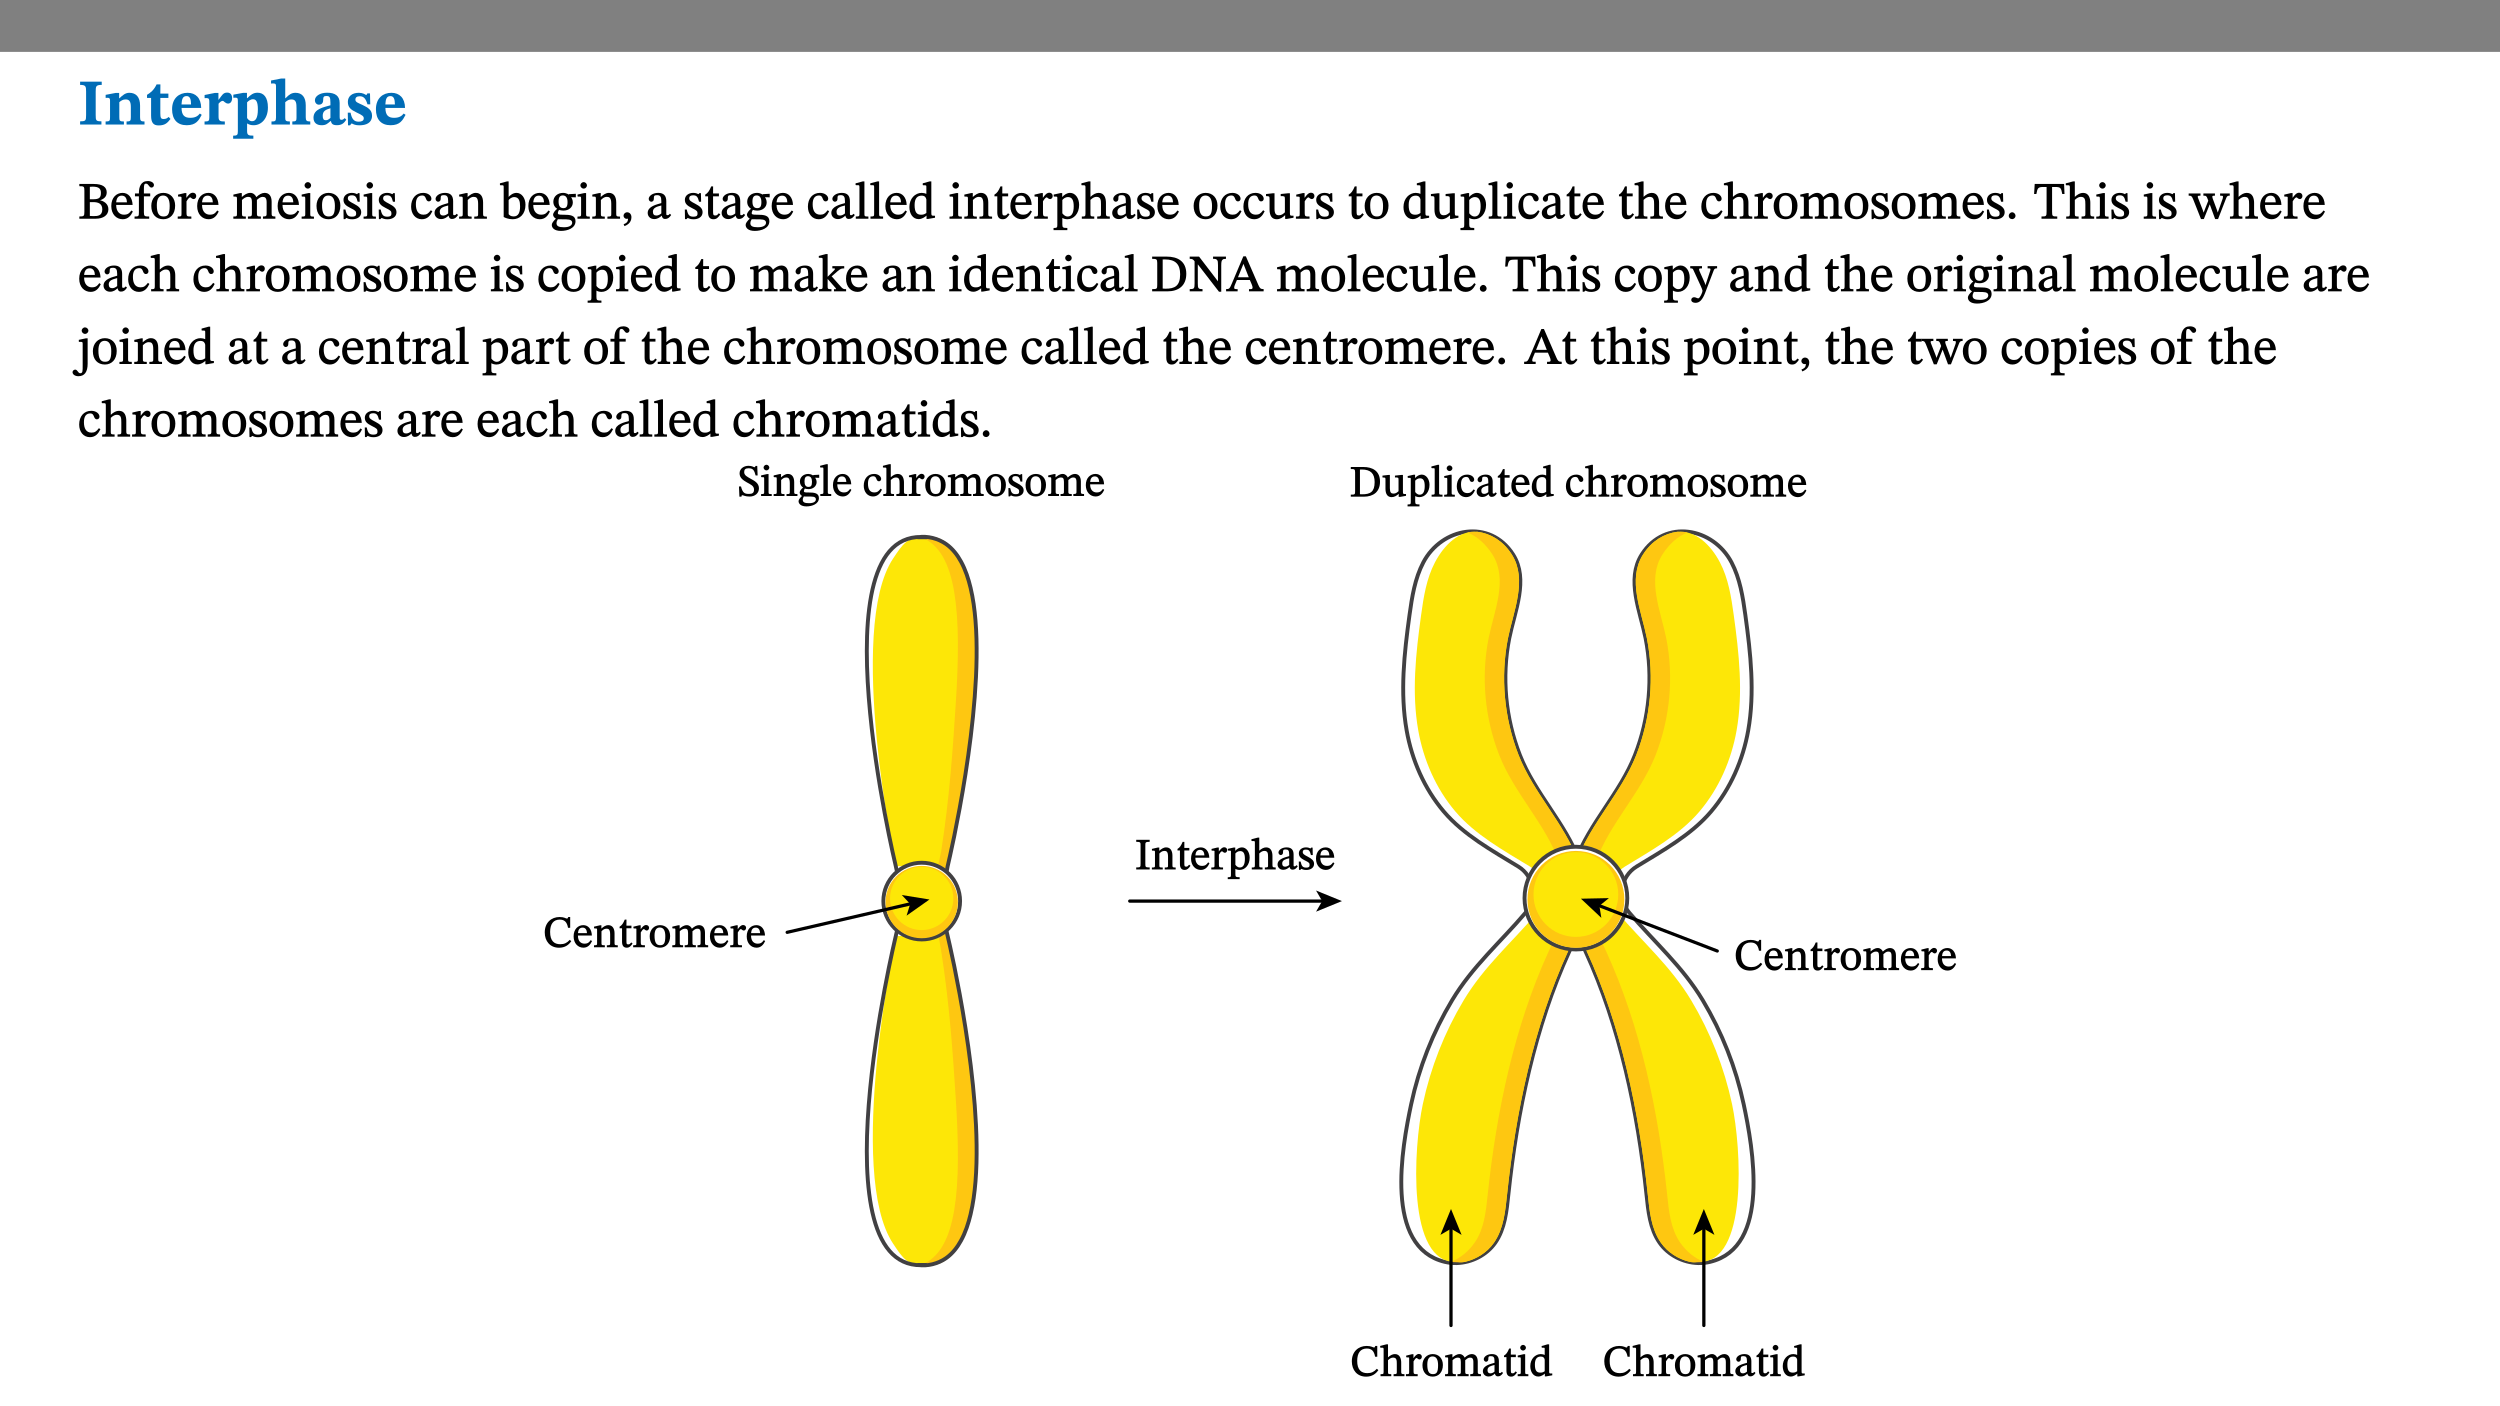 ﻿<?xml version="1.0" encoding="utf-8"?>
<svg xmlns="http://www.w3.org/2000/svg" xmlns:xlink="http://www.w3.org/1999/xlink" viewBox="0 0 960 540" version="1.1">
  <rect x="0" y="0" width="960" height="540" fill="#808080" stroke="none"/>
  <defs>
    <g>
      <symbol overflow="visible" id="glyph0-0">
        <path style="stroke:none;" d="M 7.938 -4.281 L 7.938 -4.688 C 7.938 -7.391 11.922 -9.312 11.922 -12.953 C 11.922 -15.531 9.766 -16.75 7.328 -16.75 C 4.828 -16.75 3.125 -15.234 3.125 -13.234 C 3.125 -12.062 3.594 -11.422 4.391 -11.422 C 4.984 -11.422 5.5 -11.828 5.5 -12.594 C 5.5 -13.531 4.984 -13.562 4.984 -14.375 C 4.984 -15.141 5.656 -15.641 7.109 -15.641 C 8.703 -15.641 9.688 -14.844 9.688 -12.891 C 9.688 -9.062 6.938 -8.156 6.938 -4.938 L 6.938 -4.219 L 7.938 -4.219 Z M 8.875 -1.266 C 8.875 -2.031 8.344 -2.828 7.484 -2.828 C 6.562 -2.828 6.016 -2.062 6.016 -1.266 C 6.016 -0.453 6.5 0.203 7.453 0.203 C 8.344 0.203 8.875 -0.469 8.875 -1.266 Z M 14.75 4.109 L 14.75 -19.625 L 0.25 -19.625 L 0.25 4.188 L 14.75 4.188 Z M 13.453 2.703 L 1.516 2.703 L 1.516 -18.188 L 13.453 -18.188 Z M 13.453 2.703 " />
      </symbol>
      <symbol overflow="visible" id="glyph0-1">
        <path style="stroke:none;" d="M 3.172 -3.641 C 3.172 -1.516 3.047 -1.234 0.875 -1.234 L 0.875 0 L 9.062 0 L 9.062 -1.234 C 6.969 -1.234 6.859 -1.531 6.859 -3.641 L 6.859 -12.734 C 6.859 -14.672 6.969 -15.219 9.172 -15.219 L 9.172 -16.453 L 0.875 -16.453 L 0.875 -15.219 C 3 -15.219 3.172 -14.688 3.172 -12.734 Z M 3.172 -3.641 " />
      </symbol>
      <symbol overflow="visible" id="glyph0-2">
        <path style="stroke:none;" d="M 13.859 -7.266 C 13.859 -10.531 12.344 -12.188 9.734 -12.188 C 8.25 -12.188 7.188 -11.297 5.953 -10.094 L 5.828 -10.094 L 5.828 -12.125 L 4.453 -12.125 L 0.641 -11.406 L 0.641 -10.234 C 0.641 -10.234 0.891 -10.266 1.312 -10.266 C 2 -10.266 2.328 -10.141 2.328 -9.219 L 2.328 -2.844 C 2.328 -1.484 2.25 -1.172 0.625 -1.172 L 0.625 0 L 7.656 0 L 7.656 -1.172 C 6.016 -1.172 5.891 -1.484 5.891 -2.844 L 5.891 -8.594 C 6.609 -9.188 7.281 -9.641 8.297 -9.641 C 9.609 -9.641 10.312 -9.047 10.312 -6.719 L 10.312 -2.844 C 10.312 -1.469 10.141 -1.172 8.672 -1.172 L 8.672 0 L 15.562 0 L 15.562 -1.172 C 14.125 -1.172 13.859 -1.484 13.859 -2.844 Z M 13.859 -7.266 " />
      </symbol>
      <symbol overflow="visible" id="glyph0-3">
        <path style="stroke:none;" d="M 8.844 -2.922 C 8.25 -2.422 7.828 -2.125 6.859 -2.125 C 5.922 -2.125 5.625 -2.5 5.625 -4.312 L 5.625 -10.203 L 8.719 -10.203 L 8.719 -11.891 L 5.625 -11.891 L 5.656 -15.406 L 4.188 -15.406 C 3.172 -13.234 1.906 -12.234 0.516 -11.406 L 0.516 -10.203 L 2.078 -10.203 L 2.078 -3.438 C 2.078 -0.594 3.047 0.344 4.984 0.344 C 7.578 0.344 8.453 -0.766 9.516 -2.156 Z M 8.844 -2.922 " />
      </symbol>
      <symbol overflow="visible" id="glyph0-4">
        <path style="stroke:none;" d="M 11.469 -4.219 C 10.656 -3.203 9.672 -2.578 7.734 -2.578 C 5.625 -2.578 4.438 -3.547 4.438 -6.375 L 11.969 -6.375 C 11.922 -10.188 9.859 -12.188 6.734 -12.188 C 3.516 -12.188 0.797 -10.141 0.797 -5.875 C 0.797 -1.938 2.797 0.266 6.422 0.266 C 10.094 0.266 11.078 -1.703 12.172 -3.719 Z M 4.406 -7.609 C 4.516 -10.016 5 -10.922 6.391 -10.922 C 7.703 -10.922 8.078 -9.641 8.078 -7.703 L 4.406 -7.703 Z M 4.406 -7.609 " />
      </symbol>
      <symbol overflow="visible" id="glyph0-5">
        <path style="stroke:none;" d="M 5.828 -12.125 L 4.406 -12.125 L 0.516 -11.344 L 0.516 -10.141 C 0.516 -10.141 0.797 -10.156 1.281 -10.156 C 2.156 -10.156 2.328 -9.734 2.328 -8.844 L 2.328 -2.781 C 2.328 -1.391 2.109 -1.172 0.5 -1.172 L 0.5 0 L 8.281 0 L 8.281 -1.172 C 6.516 -1.172 5.875 -1.344 5.875 -2.953 L 5.875 -8 C 6.438 -8.656 6.969 -9.094 7.516 -9.094 C 7.906 -9.094 8.469 -8.047 9.562 -8.047 C 10.312 -8.047 11.078 -8.703 11.078 -10.141 C 11.078 -11.406 10.453 -12.266 9.172 -12.266 C 7.609 -12.266 7.234 -11.25 5.922 -9.547 L 5.828 -9.547 Z M 5.828 -12.125 " />
      </symbol>
      <symbol overflow="visible" id="glyph0-6">
        <path style="stroke:none;" d="M 5.656 -12.172 L 4.234 -12.172 L 0.422 -11.469 L 0.422 -10.281 C 0.422 -10.281 0.891 -10.312 1.219 -10.312 C 2.031 -10.312 2.156 -10.062 2.156 -9.062 L 2.156 2.609 C 2.156 3.984 1.906 4.281 0.344 4.281 L 0.344 5.453 L 8.109 5.453 L 8.109 4.266 C 6.172 4.266 5.703 4.047 5.703 2.422 L 5.703 -0.375 L 5.797 -0.375 C 6.547 0.094 7.281 0.266 8.234 0.266 C 11.219 0.266 13.703 -2.328 13.703 -6.547 C 13.703 -10.438 12.094 -12.219 9.719 -12.219 C 8.078 -12.219 7.062 -11.406 5.797 -10.141 L 5.656 -10.141 Z M 5.703 -8.531 C 6.219 -9.047 6.984 -9.719 7.984 -9.719 C 9.188 -9.719 9.844 -8.703 9.844 -5.844 C 9.844 -2.375 8.891 -1.281 7.609 -1.281 C 6.609 -1.281 6.047 -1.984 5.703 -2.5 Z M 5.703 -8.531 " />
      </symbol>
      <symbol overflow="visible" id="glyph0-7">
        <path style="stroke:none;" d="M 5.828 -8.594 C 6.812 -9.422 7.391 -9.641 8.25 -9.641 C 10.094 -9.641 10.156 -8.078 10.156 -6.188 L 10.156 -2.781 C 10.156 -1.531 10.094 -1.172 8.547 -1.172 L 8.547 0 L 15.438 0 L 15.438 -1.172 C 13.984 -1.172 13.703 -1.516 13.703 -2.844 L 13.703 -7.391 C 13.703 -10.484 12.312 -12.188 9.766 -12.188 C 8.25 -12.188 7.281 -11.5 5.953 -10.109 L 5.828 -10.109 L 5.828 -17.672 L 4.281 -17.672 L 0.375 -16.906 L 0.375 -15.734 C 0.375 -15.734 0.688 -15.781 1.094 -15.781 C 1.766 -15.781 2.281 -15.734 2.281 -14.875 L 2.281 -2.656 C 2.281 -1.281 1.891 -1.172 0.547 -1.172 L 0.547 0 L 7.609 0 L 7.609 -1.172 C 5.922 -1.172 5.828 -1.562 5.828 -2.75 Z M 5.828 -8.594 " />
      </symbol>
      <symbol overflow="visible" id="glyph0-8">
        <path style="stroke:none;" d="M 7.484 -1.391 C 7.703 -0.25 8.203 0.25 9.844 0.25 C 11.703 0.25 12.547 -0.562 13.406 -1.859 L 12.812 -2.453 C 12.438 -2.078 12.016 -1.812 11.625 -1.812 C 11.109 -1.812 10.859 -1.906 10.859 -2.906 L 10.859 -8.281 C 10.859 -11 9.141 -12.219 6.047 -12.219 C 3.172 -12.219 1.359 -10.828 1.359 -9.344 C 1.359 -8.234 2.156 -7.609 2.875 -7.609 C 3.734 -7.609 4.516 -8.125 4.516 -9.266 C 4.516 -10.688 4.781 -10.953 5.781 -10.953 C 6.969 -10.953 7.312 -10.578 7.312 -8.469 L 7.312 -7.391 C 4.953 -6.688 0.812 -6.078 0.812 -2.625 C 0.812 -0.625 2.125 0.266 3.938 0.266 C 5.656 0.266 6.188 -0.344 7.328 -1.312 L 7.484 -1.312 Z M 7.312 -2.547 C 6.594 -1.859 6.141 -1.656 5.5 -1.656 C 4.734 -1.656 4.359 -2.109 4.359 -3.328 C 4.359 -5.172 5.375 -5.656 7.312 -6.25 Z M 7.312 -2.547 " />
      </symbol>
      <symbol overflow="visible" id="glyph0-9">
        <path style="stroke:none;" d="M 0.891 -4.453 L 0.984 0.297 L 1.766 0.297 L 2.297 -0.391 L 2.484 -0.391 C 3.125 -0.078 3.797 0.297 5.328 0.297 C 7.875 0.297 10.203 -0.562 10.203 -3.375 C 10.203 -5.594 8.672 -6.5 6.547 -7.516 C 4.812 -8.344 3.812 -8.547 3.812 -9.609 C 3.812 -10.328 4.312 -10.859 5.484 -10.859 C 6.812 -10.859 7.75 -10.203 8.453 -7.75 L 9.516 -7.75 L 9.422 -11.969 L 8.422 -11.969 L 8.047 -11.344 L 7.906 -11.344 C 7.516 -11.594 6.609 -12.188 5.156 -12.188 C 2.484 -12.188 0.922 -10.797 0.922 -8.719 C 0.922 -6.547 2.109 -5.672 4.219 -4.656 C 6.547 -3.562 7.031 -3.172 7.031 -2.375 C 7.031 -1.438 6.219 -1.094 5.062 -1.094 C 3.266 -1.094 2.453 -2.125 1.953 -4.562 L 0.875 -4.562 Z M 0.891 -4.453 " />
      </symbol>
      <symbol overflow="visible" id="glyph1-0">
        <path style="stroke:none;" d="M 6.5 -3.5 L 6.5 -3.828 C 6.5 -6 9.703 -7.547 9.703 -10.484 C 9.703 -12.547 7.844 -13.594 5.891 -13.594 C 3.891 -13.594 2.375 -12.312 2.375 -10.703 C 2.375 -9.766 2.891 -9.188 3.531 -9.188 C 4 -9.188 4.547 -9.562 4.547 -10.188 C 4.547 -10.938 4.125 -10.953 4.125 -11.609 C 4.125 -12.234 4.547 -12.578 5.719 -12.578 C 7 -12.578 7.656 -12 7.656 -10.422 C 7.656 -7.344 5.438 -6.609 5.438 -4.031 L 5.438 -3.391 L 6.5 -3.391 Z M 7.25 -1.078 C 7.25 -1.688 6.719 -2.391 6.016 -2.391 C 5.281 -2.391 4.703 -1.719 4.703 -1.078 C 4.703 -0.422 5.219 0.156 6 0.156 C 6.719 0.156 7.25 -0.438 7.25 -1.078 Z M 11.969 3.25 L 11.969 -15.891 L 0.062 -15.891 L 0.062 3.359 L 11.969 3.359 Z M 10.812 2.047 L 1.328 2.047 L 1.328 -14.625 L 10.672 -14.625 L 10.672 2.047 Z M 10.812 2.047 " />
      </symbol>
      <symbol overflow="visible" id="glyph1-1">
        <path style="stroke:none;" d="M 8.141 -6.969 C 9.797 -7.406 11.094 -8.328 11.094 -10.094 C 11.094 -12.078 9.641 -13.344 6.094 -13.344 L 0.578 -13.344 L 0.578 -12.484 C 2.328 -12.484 2.516 -12.391 2.516 -10.797 L 2.516 -2.656 C 2.516 -1 2.328 -0.859 0.578 -0.859 L 0.578 0 L 6.859 0 C 9.828 0 11.734 -1.375 11.734 -3.641 C 11.734 -5.812 9.844 -6.875 8.266 -7.125 L 8.266 -7 Z M 4.609 -7.328 L 4.609 -12.25 C 4.875 -12.297 5.297 -12.312 5.672 -12.312 C 8.109 -12.312 8.859 -11.5 8.859 -9.938 C 8.859 -8.125 8.25 -7.469 5.844 -7.469 L 4.609 -7.469 Z M 4.484 -6.375 L 5.875 -6.375 C 7.734 -6.375 9.391 -5.875 9.391 -3.609 C 9.391 -1.078 7.625 -1 5.922 -1 C 5.438 -1 4.953 -1.016 4.609 -1.062 L 4.609 -6.375 Z M 4.484 -6.375 " />
      </symbol>
      <symbol overflow="visible" id="glyph1-2">
        <path style="stroke:none;" d="M 8.172 -3.062 C 7.531 -2.234 7.016 -1.547 5.406 -1.547 C 3.812 -1.547 2.406 -2.672 2.406 -5.297 L 8.719 -5.297 C 8.609 -8.203 7.047 -9.922 4.875 -9.922 C 2.547 -9.922 0.531 -8.188 0.531 -4.859 C 0.531 -1.656 2.531 0.203 4.922 0.203 C 6.969 0.203 8.047 -1.172 8.812 -2.75 L 8.234 -3.172 Z M 2.391 -6.156 C 2.547 -8.016 3.234 -8.859 4.578 -8.859 C 6 -8.859 6.516 -7.625 6.547 -6.297 L 2.406 -6.297 Z M 2.391 -6.156 " />
      </symbol>
      <symbol overflow="visible" id="glyph1-3">
        <path style="stroke:none;" d="M 0.375 -9.547 L 0.375 -8.594 L 1.891 -8.594 L 1.891 -2.484 C 1.891 -0.938 1.812 -0.844 0.219 -0.844 L 0.219 0 L 5.844 0 L 5.844 -0.844 C 4.062 -0.844 3.812 -0.938 3.812 -2.484 L 3.812 -8.594 L 6.234 -8.594 L 6.234 -9.688 L 3.812 -9.688 L 3.812 -11.312 C 3.812 -12.984 3.906 -13.469 4.641 -13.469 C 5.641 -13.469 5.734 -11.953 6.734 -11.953 C 7.188 -11.953 7.672 -12.344 7.672 -12.922 C 7.672 -13.828 6.609 -14.469 5.312 -14.469 C 3.922 -14.469 3.109 -13.891 2.562 -12.969 C 2.047 -12.047 1.891 -11.062 1.891 -9.688 L 0.375 -9.688 Z M 0.375 -9.547 " />
      </symbol>
      <symbol overflow="visible" id="glyph1-4">
        <path style="stroke:none;" d="M 5.141 -9.922 C 2.453 -9.922 0.531 -7.828 0.531 -4.938 C 0.531 -1.719 2.344 0.203 5.141 0.203 C 7.734 0.203 9.688 -1.672 9.688 -5.016 C 9.688 -7.969 7.875 -9.922 5.141 -9.922 Z M 5.062 -8.906 C 6.828 -8.906 7.594 -7.375 7.594 -4.922 C 7.594 -1.672 6.859 -0.859 5.219 -0.859 C 3.5 -0.844 2.656 -2.031 2.656 -5.203 C 2.656 -7.75 3.547 -8.906 5.062 -8.906 Z M 5.062 -8.906 " />
      </symbol>
      <symbol overflow="visible" id="glyph1-5">
        <path style="stroke:none;" d="M 3.641 -9.859 L 3.172 -9.859 L 0.562 -9.25 L 0.562 -8.562 L 0.781 -8.484 C 0.781 -8.484 0.922 -8.484 1.312 -8.484 C 2.031 -8.484 1.891 -8.25 1.891 -7.531 L 1.891 -2.047 C 1.891 -0.938 1.891 -0.844 0.438 -0.844 L 0.438 0 L 5.672 0 L 5.672 -0.844 C 4.062 -0.844 3.812 -0.891 3.812 -2.156 L 3.812 -6.672 C 4.25 -7.406 4.797 -8.203 5.266 -8.203 C 5.5 -8.203 5.891 -7.531 6.547 -7.531 C 7 -7.531 7.547 -7.969 7.547 -8.719 C 7.547 -9.406 7.047 -9.984 6.281 -9.984 C 5.312 -9.984 4.625 -9.25 3.625 -7.812 L 3.766 -7.812 L 3.766 -9.859 Z M 3.641 -9.859 " />
      </symbol>
      <symbol overflow="visible" id="glyph1-6">
        <path style="stroke:none;" d="M 3.766 -7.156 C 4.344 -7.688 5.141 -8.391 6.172 -8.391 C 7.094 -8.391 7.625 -8.062 7.625 -6.375 L 7.625 -2.438 C 7.625 -1.031 7.656 -0.844 6.094 -0.844 L 6.094 0 L 11.078 0 L 11.078 -0.844 C 9.516 -0.844 9.547 -1.062 9.547 -2.438 L 9.547 -7.219 C 10.156 -7.75 10.891 -8.391 11.719 -8.391 C 12.656 -8.391 13.281 -8.062 13.281 -6.25 L 13.281 -2.438 C 13.281 -1.219 13.375 -0.844 11.875 -0.844 L 11.875 0 L 16.641 0 L 16.641 -0.844 C 15.141 -0.844 15.203 -1.172 15.203 -2.438 L 15.203 -6.5 C 15.203 -8.906 14.062 -9.922 12.516 -9.922 C 11.453 -9.922 10.344 -9.297 9.281 -8.266 L 9.344 -8.266 C 8.984 -9.078 8.188 -9.922 7.047 -9.922 C 5.703 -9.922 4.688 -9.141 3.641 -8.25 L 3.75 -8.25 L 3.75 -9.859 L 3.141 -9.859 L 0.516 -9.266 L 0.516 -8.562 L 0.734 -8.484 C 0.734 -8.484 0.891 -8.484 1.188 -8.484 C 1.75 -8.484 1.891 -8.422 1.891 -7.703 L 1.891 -2.125 C 1.891 -0.938 1.891 -0.844 0.5 -0.844 L 0.5 0 L 5.297 0 L 5.297 -0.844 C 3.938 -0.844 3.812 -0.938 3.812 -2.047 L 3.812 -7.172 Z M 3.766 -7.156 " />
      </symbol>
      <symbol overflow="visible" id="glyph1-7">
        <path style="stroke:none;" d="M 2.891 -14.062 C 2.188 -14.062 1.609 -13.406 1.609 -12.812 C 1.609 -12.188 2.219 -11.547 2.891 -11.547 C 3.578 -11.547 4.141 -12.188 4.141 -12.812 C 4.141 -13.406 3.578 -14.062 2.891 -14.062 Z M 5.125 -0.812 C 3.781 -0.812 3.812 -0.969 3.812 -2.125 L 3.812 -9.859 L 3.172 -9.859 L 0.516 -9.281 L 0.516 -8.594 L 0.734 -8.5 C 0.734 -8.5 0.875 -8.5 1.156 -8.5 C 1.734 -8.5 1.891 -8.547 1.891 -7.688 L 1.891 -2.125 C 1.891 -1 1.969 -0.812 0.5 -0.812 L 0.5 0 L 5.234 0 L 5.234 -0.812 Z M 5.125 -0.812 " />
      </symbol>
      <symbol overflow="visible" id="glyph1-8">
        <path style="stroke:none;" d="M 0.641 -3.391 L 0.703 0.156 L 1.297 0.156 L 1.719 -0.297 C 2.234 -0.078 2.828 0.219 3.984 0.219 C 5.781 0.219 7.453 -0.625 7.453 -2.484 C 7.453 -3.969 6.438 -4.797 4.625 -5.75 C 2.953 -6.609 2.328 -7.016 2.328 -7.797 C 2.328 -8.688 2.906 -8.984 3.828 -8.984 C 5.047 -8.984 5.641 -8.531 6.094 -6.516 L 6.891 -6.516 L 6.812 -9.828 L 6.219 -9.828 L 5.875 -9.406 L 5.938 -9.406 C 5.438 -9.641 4.844 -9.922 3.844 -9.922 C 2.125 -9.922 0.656 -8.906 0.656 -7.266 C 0.656 -5.797 1.516 -5.016 3.328 -4.109 L 3.422 -4.062 C 5.281 -3.141 5.516 -2.891 5.516 -1.953 C 5.516 -1.016 4.938 -0.781 3.938 -0.781 C 2.469 -0.781 1.828 -1.328 1.391 -3.531 L 0.641 -3.531 Z M 0.641 -3.391 " />
      </symbol>
      <symbol overflow="visible" id="glyph1-9">
        <path style="stroke:none;" d="M 8.031 -3.172 C 7.125 -2.016 6.547 -1.547 5.266 -1.547 C 3.203 -1.547 2.344 -3.125 2.344 -5.562 C 2.344 -7.844 3.203 -8.922 4.828 -8.922 C 6.531 -8.922 5.875 -6.656 7.344 -6.656 C 7.906 -6.656 8.312 -7.094 8.312 -7.672 C 8.312 -8.828 7.031 -9.922 5.156 -9.922 C 2.297 -9.922 0.516 -7.75 0.516 -4.625 C 0.516 -1.859 2.156 0.203 4.641 0.203 C 6.766 0.203 7.875 -1.172 8.672 -2.844 L 8.094 -3.266 Z M 8.031 -3.172 " />
      </symbol>
      <symbol overflow="visible" id="glyph1-10">
        <path style="stroke:none;" d="M 6 -1.359 C 6.109 -0.484 6.453 0.094 7.328 0.094 C 8.344 0.094 8.906 -0.359 9.641 -1.422 L 9.156 -1.906 C 8.812 -1.516 8.625 -1.359 8.25 -1.359 C 7.828 -1.359 7.766 -1.375 7.766 -2.188 L 7.766 -6.719 C 7.766 -8.781 6.828 -9.922 4.656 -9.922 C 2.484 -9.922 1.016 -8.703 1.016 -7.594 C 1.016 -6.938 1.594 -6.516 1.984 -6.516 C 2.547 -6.516 2.984 -6.938 2.984 -7.547 C 2.984 -8.75 3.062 -9.047 4.203 -9.047 C 5.406 -9.047 5.859 -8.5 5.859 -6.766 L 5.859 -6 C 4.281 -5.5 0.625 -4.844 0.625 -2.219 C 0.625 -0.938 1.594 0.141 3.125 0.141 C 4.406 0.141 5.203 -0.453 6.094 -1.234 L 6.016 -1.234 Z M 5.891 -2.047 C 5.219 -1.5 4.609 -1.219 3.938 -1.219 C 3.094 -1.219 2.625 -1.688 2.625 -2.688 C 2.625 -4.25 4.188 -4.656 5.859 -5.078 L 5.859 -2.016 Z M 5.891 -2.047 " />
      </symbol>
      <symbol overflow="visible" id="glyph1-11">
        <path style="stroke:none;" d="M 9.703 -6.234 C 9.703 -8.531 8.719 -9.922 6.906 -9.922 C 5.656 -9.922 4.688 -9.156 3.641 -8.25 L 3.75 -8.25 L 3.766 -9.859 L 3.188 -9.859 L 0.516 -9.266 L 0.516 -8.562 L 0.734 -8.484 C 0.734 -8.484 0.859 -8.484 1.188 -8.484 C 1.734 -8.484 1.891 -8.453 1.891 -7.734 L 1.891 -2.125 C 1.891 -1.016 1.969 -0.812 0.5 -0.812 L 0.5 0 L 5.312 0 L 5.312 -0.812 C 3.766 -0.812 3.812 -1.016 3.812 -2.125 L 3.812 -7.188 C 4.359 -7.703 5.016 -8.391 6.094 -8.391 C 7 -8.391 7.797 -8.125 7.797 -5.734 L 7.797 -2.125 C 7.797 -1.016 7.875 -0.812 6.312 -0.812 L 6.312 0 L 11.172 0 L 11.172 -0.812 C 9.719 -0.812 9.703 -1.016 9.703 -2.125 Z M 9.703 -6.234 " />
      </symbol>
      <symbol overflow="visible" id="glyph1-12">
        <path style="stroke:none;" d="M 3.25 -14.328 L 2.734 -14.328 L 0.016 -13.594 L 0.016 -12.922 L 0.234 -12.844 C 0.234 -12.844 0.391 -12.844 0.719 -12.844 C 1.469 -12.844 1.453 -12.812 1.453 -11.906 L 1.453 -0.656 C 1.969 -0.375 3.234 0.203 4.922 0.203 C 7.688 0.203 9.828 -1.797 9.828 -5.359 C 9.828 -7.953 8.344 -9.922 6.375 -9.922 C 5.047 -9.922 3.906 -9.031 3.234 -8.234 L 3.359 -8.234 L 3.359 -14.328 Z M 3.328 -7.125 C 3.688 -7.609 4.484 -8.312 5.5 -8.312 C 7.391 -8.312 7.75 -6.641 7.75 -4.719 C 7.75 -2.516 7.172 -0.875 5.281 -0.875 C 4.219 -0.875 3.703 -1.312 3.359 -1.734 L 3.359 -7.172 Z M 3.328 -7.125 " />
      </symbol>
      <symbol overflow="visible" id="glyph1-13">
        <path style="stroke:none;" d="M 2.453 -3.891 C 1.516 -3.172 0.781 -2.234 0.781 -1.516 C 0.781 -0.953 1.25 -0.344 1.891 -0.016 L 1.891 -0.062 C 0.859 0.938 0.281 1.719 0.281 2.375 C 0.281 3.469 1.188 4.688 3.812 4.688 C 6.312 4.688 9.391 3.641 9.391 0.969 C 9.391 -1.312 7.344 -1.531 4.844 -1.531 C 3.016 -1.531 2.609 -1.594 2.609 -2.188 C 2.609 -2.531 2.891 -3.172 3.047 -3.391 C 3.531 -3.234 4.078 -3.109 4.719 -3.109 C 6.812 -3.109 8.359 -4.406 8.359 -6.25 C 8.359 -7.25 7.891 -8.016 7.656 -8.344 L 7.656 -8.266 L 9.516 -8.203 L 9.516 -9.578 L 6.828 -9.422 L 6.906 -9.203 C 6.906 -9.203 5.938 -9.922 4.625 -9.922 C 2.516 -9.922 0.875 -8.531 0.875 -6.531 C 0.875 -5.234 1.5 -4.297 2.406 -3.766 L 2.406 -3.859 Z M 4.484 -8.938 C 5.75 -8.938 6.328 -7.984 6.328 -6.375 C 6.328 -4.484 5.734 -4.062 4.734 -4.062 C 3.453 -4.062 2.891 -4.906 2.891 -6.609 C 2.891 -8.281 3.453 -8.938 4.484 -8.938 Z M 2.531 0.203 C 2.812 0.203 3.188 0.219 4.781 0.234 C 6.109 0.266 8.109 0.094 8.109 1.531 C 8.109 2.391 7.312 3.281 4.953 3.281 C 2.922 3.281 2.094 2.844 2.094 1.688 C 2.094 1.281 2.188 0.891 2.594 0.203 Z M 2.531 0.203 " />
      </symbol>
      <symbol overflow="visible" id="glyph1-14">
        <path style="stroke:none;" d="M 1.469 2.828 C 2.266 2.469 4.062 1.672 4.062 -0.578 C 4.062 -1.672 3.406 -2.469 2.406 -2.469 C 1.609 -2.469 1.031 -1.797 1.031 -1.156 C 1.031 -0.578 1.5 0.047 2.266 0.047 C 2.484 0.047 2.672 0 2.75 -0.016 C 2.75 1.422 1.969 1.75 1.062 2.125 L 1.422 2.875 Z M 1.469 2.828 " />
      </symbol>
      <symbol overflow="visible" id="glyph1-15">
        <path style="stroke:none;" d="M 5.734 -2.016 C 5.234 -1.453 5.078 -1.234 4.438 -1.234 C 3.672 -1.234 3.609 -1.578 3.609 -2.984 L 3.609 -8.594 L 5.859 -8.594 L 5.859 -9.688 L 3.609 -9.688 L 3.625 -12.406 L 2.906 -12.406 C 2.125 -10.578 1.578 -9.844 0.594 -9.25 L 0.594 -8.594 L 1.688 -8.594 L 1.688 -2.438 C 1.688 -0.641 2.406 0.203 3.75 0.203 C 5.016 0.203 5.516 -0.438 6.391 -1.641 L 5.812 -2.109 Z M 5.734 -2.016 " />
      </symbol>
      <symbol overflow="visible" id="glyph1-16">
        <path style="stroke:none;" d="M 5.172 -0.844 C 3.75 -0.844 3.766 -0.969 3.766 -2.125 L 3.766 -14.328 L 3.141 -14.328 L 0.375 -13.594 L 0.375 -12.953 L 0.594 -12.875 C 0.594 -12.875 0.812 -12.875 1.156 -12.875 C 1.656 -12.875 1.859 -12.953 1.859 -12.125 L 1.859 -2.125 C 1.859 -1.016 1.906 -0.844 0.453 -0.844 L 0.453 0 L 5.297 0 L 5.297 -0.844 Z M 5.172 -0.844 " />
      </symbol>
      <symbol overflow="visible" id="glyph1-17">
        <path style="stroke:none;" d="M 10.359 -0.484 L 10.359 -1.156 L 9.828 -1.156 C 9.078 -1.156 8.938 -1.219 8.938 -2.25 L 8.938 -14.328 L 8.281 -14.328 L 5.641 -13.594 L 5.641 -12.922 L 5.859 -12.844 C 5.859 -12.844 6.109 -12.844 6.297 -12.844 C 7.078 -12.844 7.031 -12.797 7.031 -11.906 L 7.031 -9.547 C 6.641 -9.734 5.891 -9.922 5.234 -9.922 C 2.734 -9.922 0.516 -7.766 0.516 -4.484 C 0.516 -1.938 1.812 0.156 4.062 0.156 C 5.375 0.156 6.469 -0.641 7.188 -1.281 L 7.094 -1.281 L 7.094 0.094 L 7.688 0.094 L 10.359 -0.375 Z M 7.078 -2.234 C 6.375 -1.75 5.938 -1.531 5 -1.531 C 3.312 -1.531 2.516 -2.516 2.516 -5.266 C 2.516 -7.766 3.531 -8.859 5.203 -8.859 C 6.438 -8.859 6.875 -8.203 7.031 -7.391 L 7.031 -2.219 Z M 7.078 -2.234 " />
      </symbol>
      <symbol overflow="visible" id="glyph1-18">
        <path style="stroke:none;" d="M 3.5 -9.859 L 3.016 -9.859 L 0.359 -9.281 L 0.359 -8.594 L 0.578 -8.5 C 0.578 -8.5 0.875 -8.5 1.141 -8.5 C 1.797 -8.5 1.75 -8.359 1.75 -7.609 L 1.75 2.25 C 1.75 3.359 1.688 3.562 0.297 3.562 L 0.297 4.375 L 5.594 4.375 L 5.594 3.547 C 3.922 3.547 3.672 3.422 3.672 2.125 L 3.672 -0.359 L 3.578 -0.359 C 4.109 0 4.875 0.203 5.641 0.203 C 8.031 0.203 10.125 -1.938 10.125 -5.312 C 10.125 -7.922 8.625 -9.922 6.656 -9.922 C 5.484 -9.922 4.422 -9.266 3.484 -8.188 L 3.625 -8.188 L 3.625 -9.859 Z M 3.625 -7.125 C 4 -7.625 4.781 -8.312 5.844 -8.312 C 7.312 -8.312 8.047 -7.266 8.047 -4.766 C 8.047 -1.984 7.125 -0.844 5.734 -0.844 C 4.625 -0.844 4 -1.688 3.672 -2.078 L 3.672 -7.172 Z M 3.625 -7.125 " />
      </symbol>
      <symbol overflow="visible" id="glyph1-19">
        <path style="stroke:none;" d="M 3.719 -7.188 C 4.703 -8.094 5.344 -8.391 6.109 -8.391 C 7.734 -8.391 7.812 -7.125 7.812 -5.5 L 7.812 -2.047 C 7.812 -1.094 7.875 -0.844 6.359 -0.844 L 6.359 0 L 11.203 0 L 11.203 -0.844 C 9.828 -0.844 9.719 -1.078 9.719 -2.125 L 9.719 -6.094 C 9.719 -7.734 9.219 -9.922 6.938 -9.922 C 5.875 -9.922 4.859 -9.422 3.641 -8.281 L 3.766 -8.281 L 3.766 -14.328 L 3.109 -14.328 L 0.297 -13.594 L 0.297 -12.922 L 0.516 -12.844 C 0.516 -12.844 0.703 -12.844 1.016 -12.844 C 1.547 -12.844 1.859 -12.875 1.859 -12.172 L 1.859 -1.969 C 1.859 -0.859 1.641 -0.844 0.453 -0.844 L 0.453 0 L 5.234 0 L 5.234 -0.844 C 3.75 -0.844 3.766 -1.016 3.766 -2.047 L 3.766 -7.219 Z M 3.719 -7.188 " />
      </symbol>
      <symbol overflow="visible" id="glyph1-20">
        <path style="stroke:none;" d="M 10.75 -1.156 L 10.562 -1.156 C 9.609 -1.156 9.484 -1.156 9.484 -2.328 L 9.484 -9.781 L 8.891 -9.781 L 5.953 -9.484 L 5.953 -8.672 C 7.375 -8.672 7.562 -8.688 7.562 -7.625 L 7.562 -2.453 C 6.812 -1.797 6.281 -1.328 5.266 -1.328 C 4.219 -1.328 3.578 -1.797 3.578 -3.828 L 3.578 -9.781 L 3.031 -9.781 L 0.312 -9.469 L 0.312 -8.672 C 1.531 -8.641 1.672 -8.688 1.672 -7.609 L 1.672 -3.562 C 1.672 -0.859 2.766 0.203 4.422 0.203 C 5.703 0.203 6.719 -0.438 7.734 -1.438 L 7.656 -1.438 L 7.656 0.094 L 8.234 0.094 L 10.875 -0.375 L 10.875 -1.156 Z M 10.75 -1.156 " />
      </symbol>
      <symbol overflow="visible" id="glyph1-21">
        <path style="stroke:none;" d="M 3.75 -1.094 C 3.75 -1.75 3.203 -2.469 2.453 -2.469 C 1.719 -2.469 1.141 -1.766 1.141 -1.109 C 1.141 -0.438 1.656 0.156 2.438 0.156 C 3.203 0.156 3.75 -0.484 3.75 -1.094 Z M 3.75 -1.094 " />
      </symbol>
      <symbol overflow="visible" id="glyph1-22">
        <path style="stroke:none;" d="M 11.812 -9.625 L 11.656 -13.344 L 0.375 -13.344 L 0.141 -9.5 L 1.016 -9.5 C 1.453 -11.797 1.609 -12.188 3.812 -12.188 L 4.938 -12.188 L 4.938 -2.734 C 4.938 -0.922 4.797 -0.859 2.984 -0.859 L 2.984 0 L 9.031 0 L 9.031 -0.859 C 7.188 -0.859 7.047 -0.922 7.047 -2.734 L 7.047 -12.188 L 8.188 -12.188 C 10.406 -12.188 10.5 -11.797 10.953 -9.5 L 11.828 -9.5 Z M 11.812 -9.625 " />
      </symbol>
      <symbol overflow="visible" id="glyph1-23">
        <path style="stroke:none;" d="M 15.188 -9.688 L 11.594 -9.688 L 11.594 -8.844 C 12.469 -8.844 12.703 -8.844 12.703 -8.469 C 12.703 -8.125 12.609 -7.844 12.594 -7.75 L 11.016 -3.281 L 10.656 -2.266 L 10.719 -2.266 L 10.406 -3.281 L 8.781 -7.656 C 8.688 -7.953 8.609 -8.234 8.609 -8.469 C 8.609 -8.781 8.719 -8.844 9.609 -8.844 L 9.609 -9.688 L 5.172 -9.688 L 5.172 -8.844 C 6.203 -8.844 6.359 -8.812 6.828 -7.516 L 7.047 -6.906 L 5.625 -3.281 L 5.234 -2.266 L 5.281 -2.266 L 4.953 -3.281 L 3.234 -7.688 C 3.109 -7.984 3.016 -8.203 3.016 -8.469 C 3.016 -8.781 3.141 -8.844 4.062 -8.844 L 4.062 -9.688 L -0.484 -9.688 L -0.484 -8.844 C 0.531 -8.844 0.703 -8.75 1.219 -7.516 L 4.25 0.125 L 5.344 0.125 L 7.672 -5.672 L 7.562 -5.672 L 9.688 0.125 L 10.812 0.125 L 13.828 -7.656 C 14.219 -8.688 14.406 -8.844 15.297 -8.844 L 15.297 -9.688 Z M 15.188 -9.688 " />
      </symbol>
      <symbol overflow="visible" id="glyph1-24">
        <path style="stroke:none;" d="M 10.859 -0.125 L 10.859 -0.844 C 9.906 -0.844 9.656 -0.859 8.703 -1.953 L 5.297 -5.797 L 6.203 -6.531 C 8.453 -8.5 8.719 -8.828 10.141 -8.828 L 10.141 -9.688 L 5.578 -9.688 L 5.578 -8.828 C 6.469 -8.828 6.547 -8.844 6.547 -8.594 C 6.547 -8.266 6.312 -8.125 6.234 -8.047 L 3.703 -5.531 L 3.766 -5.531 L 3.766 -14.328 L 3.109 -14.328 L 0.375 -13.594 L 0.375 -12.953 L 0.594 -12.875 C 0.594 -12.875 0.922 -12.875 1.188 -12.875 C 1.859 -12.875 1.859 -12.812 1.859 -11.969 L 1.859 -2.016 C 1.859 -0.922 1.797 -0.844 0.453 -0.844 L 0.453 0 L 5.234 0 L 5.234 -0.844 C 3.859 -0.844 3.766 -0.922 3.766 -1.938 L 3.766 -4.844 L 3.703 -4.844 L 6.797 -1.328 C 6.891 -1.234 6.969 -1.109 6.969 -0.938 C 6.969 -0.75 6.906 -0.844 6.203 -0.844 L 6.203 0 L 10.859 0 Z M 10.859 -0.125 " />
      </symbol>
      <symbol overflow="visible" id="glyph1-25">
        <path style="stroke:none;" d="M 0.562 -13.203 L 0.562 -12.484 C 2.188 -12.484 2.516 -12.391 2.516 -10.938 L 2.516 -2.594 C 2.516 -0.969 2.453 -0.859 0.562 -0.859 L 0.562 0 L 6.391 0 C 10.703 0 13.672 -2.156 13.672 -6.734 C 13.672 -11.594 10.312 -13.344 6.172 -13.344 L 0.562 -13.344 Z M 4.484 -12.234 C 4.859 -12.266 5.141 -12.266 5.453 -12.266 C 9.578 -12.266 11.312 -10.344 11.312 -6.547 C 11.312 -2.078 9.281 -1.016 5.656 -1.016 C 5.266 -1.016 4.875 -1.031 4.609 -1.078 L 4.609 -12.234 Z M 4.484 -12.234 " />
      </symbol>
      <symbol overflow="visible" id="glyph1-26">
        <path style="stroke:none;" d="M 14.25 -13.344 L 9.406 -13.344 L 9.406 -12.484 C 10.375 -12.484 10.641 -12.406 10.953 -12.031 C 11.25 -11.688 11.297 -11.234 11.297 -10.047 L 11.297 -3.719 L 11.391 -3.719 L 4.031 -13.344 L 0.438 -13.344 L 0.438 -12.484 C 1.469 -12.484 1.719 -12.328 2.312 -11.547 L 2.312 -3.094 C 2.312 -1.078 2.156 -0.859 0.438 -0.859 L 0.438 0 L 5.359 0 L 5.359 -0.859 C 3.75 -0.859 3.547 -1.094 3.547 -3.094 L 3.547 -10.5 L 3.453 -10.5 L 11.688 0.156 L 12.547 0.156 L 12.547 -9.938 C 12.547 -11.375 12.703 -11.859 13.031 -12.125 C 13.328 -12.406 13.531 -12.484 14.359 -12.484 L 14.359 -13.344 Z M 14.25 -13.344 " />
      </symbol>
      <symbol overflow="visible" id="glyph1-27">
        <path style="stroke:none;" d="M 14.344 -0.125 L 14.344 -0.859 C 13.141 -0.859 12.875 -1.172 12.297 -2.484 L 7.516 -13.453 L 6.547 -13.453 L 2.266 -3.312 C 1.312 -1.031 1.172 -0.859 -0.078 -0.859 L -0.078 0 L 4.359 0 L 4.359 -0.859 C 3.312 -0.859 3.031 -0.844 3.031 -1.391 C 3.031 -1.75 3.125 -2.047 3.25 -2.375 L 4.078 -4.359 L 9.047 -4.359 L 9.766 -2.688 C 10.016 -2.094 10.094 -1.734 10.094 -1.453 C 10.094 -0.75 9.469 -0.859 8.719 -0.859 L 8.719 0 L 14.344 0 Z M 8.828 -5.422 L 4.5 -5.422 L 6.656 -10.734 L 6.531 -10.734 L 8.625 -5.422 Z M 8.828 -5.422 " />
      </symbol>
      <symbol overflow="visible" id="glyph1-28">
        <path style="stroke:none;" d="M 9.828 -9.688 L 6.297 -9.688 L 6.297 -8.844 C 7.094 -8.844 7.406 -8.859 7.406 -8.469 C 7.406 -8.312 7.344 -8.125 7.312 -7.969 L 5.438 -2.266 L 5.5 -2.266 L 5.234 -3.172 L 3.281 -7.547 C 3.172 -7.828 3.016 -8.172 3.016 -8.406 C 3.016 -8.766 3.125 -8.828 4.141 -8.828 L 4.141 -9.688 L -0.375 -9.688 L -0.375 -8.844 C 0.484 -8.844 0.625 -8.703 0.812 -8.25 L 3.75 -1.859 C 3.984 -1.312 4.344 -0.484 4.344 -0.219 C 4.344 0.359 3.344 2.688 2.703 2.688 C 2.219 2.688 1.797 2.25 1.094 2.25 C 0.562 2.25 0.016 2.656 0.016 3.25 C 0.016 4 0.734 4.406 1.641 4.406 C 3.25 4.406 4.344 3.25 5.453 0.312 L 8.562 -7.844 C 8.844 -8.625 9.031 -8.844 9.938 -8.844 L 9.938 -9.688 Z M 9.828 -9.688 " />
      </symbol>
      <symbol overflow="visible" id="glyph1-29">
        <path style="stroke:none;" d="M 3.641 -9.859 L 3.109 -9.859 L 0.375 -9.281 L 0.375 -8.562 L 0.594 -8.484 C 0.594 -8.484 0.797 -8.5 1.109 -8.5 C 1.828 -8.5 1.859 -8.422 1.859 -7.547 L 1.859 0.516 C 1.859 2.656 1.906 3.547 0.938 3.547 C 0.016 3.547 -0.062 2.156 -1.016 2.156 C -1.547 2.156 -2.031 2.625 -2.031 3.125 C -2.031 4 -1.094 4.688 0.219 4.688 C 2.562 4.688 3.766 3.062 3.766 -0.078 L 3.766 -9.859 Z M 2.766 -14.062 C 2.047 -14.062 1.469 -13.406 1.469 -12.812 C 1.469 -12.188 2.094 -11.547 2.766 -11.547 C 3.469 -11.547 4.062 -12.188 4.062 -12.812 C 4.062 -13.406 3.469 -14.062 2.766 -14.062 Z M 2.766 -14.062 " />
      </symbol>
      <symbol overflow="visible" id="glyph2-0">
        <path style="stroke:none;" d="M 5.562 -3.016 L 5.562 -3.281 C 5.562 -5.125 8.281 -6.453 8.281 -8.938 C 8.281 -10.703 6.672 -11.609 5.016 -11.609 C 3.297 -11.609 1.984 -10.5 1.984 -9.125 C 1.984 -8.328 2.453 -7.812 3 -7.812 C 3.406 -7.812 3.891 -8.156 3.891 -8.688 C 3.891 -9.328 3.547 -9.344 3.547 -9.906 C 3.547 -10.438 3.859 -10.688 4.859 -10.688 C 5.938 -10.688 6.469 -10.234 6.469 -8.891 C 6.469 -6.281 4.594 -5.656 4.594 -3.453 L 4.594 -2.875 L 5.562 -2.875 Z M 6.203 -0.953 C 6.203 -1.469 5.703 -2.078 5.109 -2.078 C 4.484 -2.078 3.969 -1.484 3.969 -0.953 C 3.969 -0.391 4.438 0.141 5.094 0.141 C 5.703 0.141 6.203 -0.406 6.203 -0.953 Z M 10.219 2.734 L 10.219 -13.562 L 0.016 -13.562 L 0.016 2.859 L 10.219 2.859 Z M 9.203 1.688 L 1.172 1.688 L 1.172 -12.438 L 9.047 -12.438 L 9.047 1.688 Z M 9.203 1.688 " />
      </symbol>
      <symbol overflow="visible" id="glyph2-1">
        <path style="stroke:none;" d="M 7.594 -8.047 L 7.453 -11.562 L 6.781 -11.562 C 6.656 -11.078 6.641 -11.078 6.375 -11.078 C 5.969 -11.078 5.594 -11.609 4.047 -11.609 C 2.281 -11.578 0.672 -10.5 0.672 -8.719 C 0.672 -6.938 2.094 -6.031 3.453 -5.25 C 4.844 -4.453 6.219 -3.969 6.219 -2.469 C 6.219 -1.188 5.578 -0.812 4.297 -0.812 C 2.578 -0.797 1.844 -1.203 1.219 -3.672 L 0.438 -3.672 L 0.609 0.25 L 1.391 0.25 C 1.422 -0.219 1.484 -0.312 1.734 -0.312 C 2.109 -0.312 2.781 0.203 4.547 0.203 C 6.5 0.203 8.109 -1 8.109 -2.969 C 8.109 -4.984 6.391 -5.828 4.875 -6.672 C 3.609 -7.406 2.438 -7.922 2.438 -9.203 C 2.438 -10.25 2.969 -10.656 4.109 -10.656 C 5.828 -10.672 6.312 -9.906 6.828 -7.906 L 7.594 -7.906 Z M 7.594 -8.047 " />
      </symbol>
      <symbol overflow="visible" id="glyph2-2">
        <path style="stroke:none;" d="M 2.453 -12.016 C 1.859 -12.016 1.344 -11.438 1.344 -10.922 C 1.344 -10.406 1.875 -9.828 2.453 -9.828 C 3.047 -9.828 3.562 -10.406 3.562 -10.922 C 3.562 -11.438 3.047 -12.016 2.453 -12.016 Z M 4.359 -0.75 C 3.219 -0.75 3.266 -0.859 3.266 -1.844 L 3.266 -8.438 L 2.688 -8.438 L 0.406 -7.922 L 0.406 -7.328 L 0.641 -7.234 C 0.641 -7.234 0.75 -7.234 0.984 -7.234 C 1.469 -7.234 1.578 -7.297 1.578 -6.578 L 1.578 -1.844 C 1.578 -0.875 1.672 -0.75 0.391 -0.75 L 0.391 0 L 4.484 0 L 4.484 -0.75 Z M 4.359 -0.75 " />
      </symbol>
      <symbol overflow="visible" id="glyph2-3">
        <path style="stroke:none;" d="M 8.281 -5.328 C 8.281 -7.281 7.422 -8.484 5.875 -8.484 C 4.812 -8.484 3.969 -7.828 3.094 -7.062 L 3.219 -7.062 L 3.234 -8.438 L 2.703 -8.438 L 0.406 -7.906 L 0.406 -7.312 L 0.641 -7.219 C 0.641 -7.219 0.734 -7.219 1.016 -7.219 C 1.469 -7.219 1.578 -7.219 1.578 -6.609 L 1.578 -1.844 C 1.578 -0.891 1.672 -0.75 0.391 -0.75 L 0.391 0 L 4.562 0 L 4.562 -0.75 C 3.203 -0.75 3.266 -0.891 3.266 -1.844 L 3.266 -6.125 C 3.719 -6.562 4.266 -7.125 5.188 -7.125 C 5.938 -7.125 6.594 -6.938 6.594 -4.906 L 6.594 -1.844 C 6.594 -0.891 6.688 -0.75 5.328 -0.75 L 5.328 0 L 9.531 0 L 9.531 -0.75 C 8.266 -0.75 8.281 -0.891 8.281 -1.844 Z M 8.281 -5.328 " />
      </symbol>
      <symbol overflow="visible" id="glyph2-4">
        <path style="stroke:none;" d="M 2.062 -3.344 C 1.266 -2.734 0.625 -1.938 0.625 -1.328 C 0.625 -0.844 1.047 -0.281 1.578 -0.016 L 1.578 -0.078 C 0.719 0.766 0.203 1.422 0.203 1.984 C 0.203 2.906 1.016 3.984 3.234 3.984 C 5.375 3.984 8.016 3.062 8.016 0.797 C 8.016 -1.156 6.25 -1.359 4.109 -1.359 C 2.562 -1.359 2.25 -1.391 2.25 -1.891 C 2.25 -2.188 2.469 -2.688 2.609 -2.859 C 3 -2.75 3.469 -2.641 4.016 -2.641 C 5.797 -2.641 7.141 -3.781 7.141 -5.359 C 7.141 -6.203 6.719 -6.844 6.531 -7.125 L 6.531 -7.031 L 8.125 -6.984 L 8.125 -8.188 L 5.812 -8.062 L 5.891 -7.828 C 5.891 -7.828 5.047 -8.484 3.922 -8.484 C 2.141 -8.484 0.719 -7.281 0.719 -5.594 C 0.719 -4.484 1.25 -3.656 2.016 -3.203 L 2.016 -3.297 Z M 3.812 -7.609 C 4.891 -7.609 5.359 -6.828 5.359 -5.453 C 5.359 -3.844 4.875 -3.5 4.031 -3.5 C 2.938 -3.5 2.484 -4.203 2.484 -5.656 C 2.484 -7.078 2.938 -7.609 3.812 -7.609 Z M 2.156 0.172 C 2.391 0.172 2.703 0.188 4.062 0.203 C 5.203 0.219 6.859 0.047 6.859 1.266 C 6.859 2 6.219 2.75 4.219 2.75 C 2.484 2.75 1.812 2.391 1.812 1.406 C 1.812 1.047 1.875 0.766 2.219 0.172 Z M 2.156 0.172 " />
      </symbol>
      <symbol overflow="visible" id="glyph2-5">
        <path style="stroke:none;" d="M 4.406 -0.766 C 3.188 -0.766 3.234 -0.859 3.234 -1.844 L 3.234 -12.234 L 2.672 -12.234 L 0.281 -11.609 L 0.281 -11.047 L 0.531 -10.938 C 0.531 -10.938 0.688 -10.938 0.984 -10.938 C 1.406 -10.938 1.547 -11.047 1.547 -10.344 L 1.547 -1.844 C 1.547 -0.891 1.625 -0.766 0.359 -0.766 L 0.359 0 L 4.547 0 L 4.547 -0.766 Z M 4.406 -0.766 " />
      </symbol>
      <symbol overflow="visible" id="glyph2-6">
        <path style="stroke:none;" d="M 6.922 -2.641 C 6.391 -1.938 5.969 -1.375 4.594 -1.375 C 3.234 -1.375 2.078 -2.297 2.078 -4.5 L 7.438 -4.5 C 7.344 -7.016 6 -8.484 4.156 -8.484 C 2.172 -8.484 0.422 -7 0.422 -4.172 C 0.422 -1.438 2.156 0.172 4.188 0.172 C 5.922 0.172 6.875 -1.031 7.5 -2.359 L 7 -2.75 Z M 2.062 -5.266 C 2.203 -6.844 2.75 -7.531 3.891 -7.531 C 5.094 -7.531 5.5 -6.516 5.562 -5.406 L 2.062 -5.406 Z M 2.062 -5.266 " />
      </symbol>
      <symbol overflow="visible" id="glyph2-7">
        <path style="stroke:none;" d="M 6.812 -2.734 C 6.047 -1.75 5.578 -1.375 4.469 -1.375 C 2.734 -1.375 2.031 -2.688 2.031 -4.766 C 2.031 -6.703 2.734 -7.594 4.094 -7.594 C 5.562 -7.594 5 -5.656 6.25 -5.656 C 6.719 -5.656 7.094 -6.062 7.094 -6.562 C 7.094 -7.531 5.984 -8.484 4.391 -8.484 C 1.953 -8.484 0.406 -6.625 0.406 -3.969 C 0.406 -1.609 1.828 0.172 3.953 0.172 C 5.766 0.172 6.719 -1.031 7.391 -2.438 L 6.875 -2.828 Z M 6.812 -2.734 " />
      </symbol>
      <symbol overflow="visible" id="glyph2-8">
        <path style="stroke:none;" d="M 3.188 -6.109 C 4.016 -6.875 4.547 -7.125 5.203 -7.125 C 6.578 -7.125 6.609 -6.094 6.609 -4.703 L 6.609 -1.781 C 6.609 -0.969 6.688 -0.766 5.375 -0.766 L 5.375 0 L 9.547 0 L 9.547 -0.766 C 8.344 -0.766 8.297 -0.953 8.297 -1.844 L 8.297 -5.219 C 8.297 -6.609 7.844 -8.484 5.891 -8.484 C 5 -8.484 4.109 -8.047 3.078 -7.094 L 3.234 -7.094 L 3.234 -12.234 L 2.641 -12.234 L 0.219 -11.609 L 0.219 -11.031 L 0.453 -10.922 C 0.453 -10.922 0.594 -10.922 0.859 -10.922 C 1.328 -10.922 1.547 -10.969 1.547 -10.375 L 1.547 -1.703 C 1.547 -0.766 1.391 -0.766 0.359 -0.766 L 0.359 0 L 4.484 0 L 4.484 -0.766 C 3.188 -0.766 3.234 -0.891 3.234 -1.781 L 3.234 -6.141 Z M 3.188 -6.109 " />
      </symbol>
      <symbol overflow="visible" id="glyph2-9">
        <path style="stroke:none;" d="M 3.094 -8.438 L 2.688 -8.438 L 0.438 -7.891 L 0.438 -7.312 L 0.672 -7.219 C 0.672 -7.219 0.781 -7.219 1.125 -7.219 C 1.734 -7.219 1.578 -7.047 1.578 -6.438 L 1.578 -1.781 C 1.578 -0.828 1.609 -0.766 0.344 -0.766 L 0.344 0 L 4.859 0 L 4.859 -0.766 C 3.453 -0.766 3.266 -0.797 3.266 -1.859 L 3.266 -5.688 C 3.625 -6.297 4.078 -6.984 4.469 -6.984 C 4.672 -6.984 5.016 -6.406 5.578 -6.406 C 5.938 -6.406 6.453 -6.812 6.453 -7.453 C 6.453 -8.031 6 -8.531 5.328 -8.531 C 4.516 -8.531 3.906 -7.891 3.078 -6.688 L 3.234 -6.688 L 3.234 -8.438 Z M 3.094 -8.438 " />
      </symbol>
      <symbol overflow="visible" id="glyph2-10">
        <path style="stroke:none;" d="M 4.375 -8.484 C 2.078 -8.484 0.422 -6.688 0.422 -4.234 C 0.422 -1.484 2 0.172 4.375 0.172 C 6.578 0.172 8.266 -1.453 8.266 -4.297 C 8.266 -6.812 6.688 -8.484 4.375 -8.484 Z M 4.297 -7.578 C 5.812 -7.578 6.422 -6.297 6.422 -4.219 C 6.422 -1.453 5.828 -0.781 4.438 -0.781 C 2.984 -0.766 2.281 -1.766 2.281 -4.453 C 2.281 -6.625 3.016 -7.578 4.297 -7.578 Z M 4.297 -7.578 " />
      </symbol>
      <symbol overflow="visible" id="glyph2-11">
        <path style="stroke:none;" d="M 3.219 -6.078 C 3.703 -6.531 4.375 -7.125 5.25 -7.125 C 6.031 -7.125 6.453 -6.891 6.453 -5.453 L 6.453 -2.094 C 6.453 -0.922 6.5 -0.766 5.156 -0.766 L 5.156 0 L 9.453 0 L 9.453 -0.766 C 8.094 -0.766 8.141 -0.938 8.141 -2.094 L 8.141 -6.141 C 8.656 -6.594 9.266 -7.125 9.953 -7.125 C 10.75 -7.125 11.266 -6.891 11.266 -5.359 L 11.266 -2.094 C 11.266 -1.062 11.359 -0.766 10.062 -0.766 L 10.062 0 L 14.172 0 L 14.172 -0.766 C 12.875 -0.766 12.953 -1.031 12.953 -2.094 L 12.953 -5.562 C 12.953 -7.609 11.953 -8.484 10.641 -8.484 C 9.734 -8.484 8.781 -7.938 7.875 -7.078 L 7.938 -7.078 C 7.672 -7.75 6.969 -8.484 6 -8.484 C 4.844 -8.484 3.969 -7.812 3.094 -7.062 L 3.219 -7.062 L 3.219 -8.438 L 2.672 -8.438 L 0.406 -7.906 L 0.406 -7.312 L 0.641 -7.219 C 0.641 -7.219 0.766 -7.219 1.016 -7.219 C 1.484 -7.219 1.578 -7.203 1.578 -6.594 L 1.578 -1.844 C 1.578 -0.828 1.609 -0.766 0.391 -0.766 L 0.391 0 L 4.547 0 L 4.547 -0.766 C 3.359 -0.766 3.266 -0.828 3.266 -1.781 L 3.266 -6.109 Z M 3.219 -6.078 " />
      </symbol>
      <symbol overflow="visible" id="glyph2-12">
        <path style="stroke:none;" d="M 0.516 -2.906 L 0.578 0.141 L 1.125 0.141 L 1.469 -0.25 L 1.453 -0.25 C 1.891 -0.062 2.406 0.188 3.391 0.188 C 4.906 0.188 6.375 -0.562 6.375 -2.156 C 6.375 -3.406 5.484 -4.109 3.953 -4.922 C 2.531 -5.656 2.016 -6 2.016 -6.656 C 2.016 -7.422 2.469 -7.641 3.25 -7.641 C 4.281 -7.641 4.766 -7.281 5.172 -5.531 L 5.875 -5.531 L 5.812 -8.406 L 5.281 -8.406 L 5 -8.047 L 5.047 -8.047 C 4.625 -8.25 4.109 -8.484 3.266 -8.484 C 1.812 -8.484 0.531 -7.609 0.531 -6.219 C 0.531 -4.969 1.266 -4.266 2.812 -3.484 L 2.906 -3.453 C 4.484 -2.672 4.656 -2.484 4.656 -1.688 C 4.656 -0.891 4.203 -0.719 3.359 -0.719 C 2.094 -0.719 1.594 -1.172 1.203 -3.047 L 0.516 -3.047 Z M 0.516 -2.906 " />
      </symbol>
      <symbol overflow="visible" id="glyph2-13">
        <path style="stroke:none;" d="M 0.438 -11.266 L 0.438 -10.625 C 1.859 -10.625 2.094 -10.562 2.094 -9.328 L 2.094 -2.234 C 2.094 -0.859 2.078 -0.781 0.438 -0.781 L 0.438 0 L 5.438 0 C 9.094 0 11.656 -1.859 11.656 -5.766 C 11.656 -9.891 8.781 -11.406 5.25 -11.406 L 0.438 -11.406 Z M 3.812 -10.406 C 4.125 -10.438 4.375 -10.438 4.641 -10.438 C 8.141 -10.438 9.594 -8.828 9.594 -5.609 C 9.594 -1.797 7.891 -0.922 4.812 -0.922 C 4.469 -0.922 4.156 -0.938 3.953 -0.953 L 3.953 -10.406 Z M 3.812 -10.406 " />
      </symbol>
      <symbol overflow="visible" id="glyph2-14">
        <path style="stroke:none;" d="M 9.141 -1.031 L 8.984 -1.031 C 8.156 -1.031 8.094 -1.016 8.094 -2.016 L 8.094 -8.359 L 7.547 -8.359 L 5.031 -8.094 L 5.031 -7.375 C 6.266 -7.375 6.406 -7.422 6.406 -6.516 L 6.406 -2.109 C 5.781 -1.562 5.328 -1.188 4.469 -1.188 C 3.594 -1.188 3.078 -1.562 3.078 -3.281 L 3.078 -8.359 L 2.578 -8.359 L 0.234 -8.094 L 0.234 -7.375 C 1.297 -7.344 1.391 -7.422 1.391 -6.5 L 1.391 -3.062 C 1.391 -0.766 2.359 0.172 3.766 0.172 C 4.844 0.172 5.719 -0.375 6.594 -1.219 L 6.469 -1.219 L 6.469 0.078 L 7 0.078 L 9.281 -0.328 L 9.281 -1.031 Z M 9.141 -1.031 " />
      </symbol>
      <symbol overflow="visible" id="glyph2-15">
        <path style="stroke:none;" d="M 2.984 -8.438 L 2.562 -8.438 L 0.266 -7.922 L 0.266 -7.328 L 0.516 -7.234 C 0.516 -7.234 0.75 -7.234 0.969 -7.234 C 1.531 -7.234 1.453 -7.141 1.453 -6.5 L 1.453 1.875 C 1.453 2.828 1.438 2.984 0.219 2.984 L 0.219 3.719 L 4.797 3.719 L 4.797 2.969 C 3.344 2.969 3.156 2.875 3.156 1.781 L 3.156 -0.312 L 3.031 -0.312 C 3.469 0 4.156 0.172 4.797 0.172 C 6.828 0.172 8.641 -1.672 8.641 -4.562 C 8.641 -6.781 7.328 -8.484 5.656 -8.484 C 4.656 -8.484 3.75 -7.906 2.969 -7.016 L 3.109 -7.016 L 3.109 -8.438 Z M 3.094 -6.062 C 3.422 -6.484 4.062 -7.062 4.969 -7.062 C 6.219 -7.062 6.812 -6.219 6.812 -4.078 C 6.812 -1.734 6.062 -0.766 4.875 -0.766 C 3.922 -0.766 3.422 -1.469 3.156 -1.797 L 3.156 -6.109 Z M 3.094 -6.062 " />
      </symbol>
      <symbol overflow="visible" id="glyph2-16">
        <path style="stroke:none;" d="M 5.062 -1.188 C 5.172 -0.438 5.484 0.078 6.234 0.078 C 7.094 0.078 7.594 -0.312 8.234 -1.219 L 7.797 -1.672 C 7.469 -1.328 7.328 -1.203 7.016 -1.203 C 6.656 -1.203 6.641 -1.203 6.641 -1.891 L 6.641 -5.734 C 6.641 -7.5 5.812 -8.484 3.969 -8.484 C 2.109 -8.484 0.828 -7.438 0.828 -6.484 C 0.828 -5.922 1.359 -5.531 1.688 -5.531 C 2.172 -5.531 2.578 -5.922 2.578 -6.453 C 2.578 -7.469 2.609 -7.688 3.578 -7.688 C 4.594 -7.688 4.953 -7.266 4.953 -5.797 L 4.953 -5.125 C 3.641 -4.719 0.484 -4.156 0.484 -1.906 C 0.484 -0.828 1.359 0.125 2.656 0.125 C 3.75 0.125 4.438 -0.391 5.188 -1.047 L 5.094 -1.047 Z M 5 -1.781 C 4.422 -1.297 3.906 -1.078 3.359 -1.078 C 2.625 -1.078 2.266 -1.469 2.266 -2.328 C 2.266 -3.641 3.562 -3.969 4.953 -4.297 L 4.953 -1.75 Z M 5 -1.781 " />
      </symbol>
      <symbol overflow="visible" id="glyph2-17">
        <path style="stroke:none;" d="M 4.859 -1.75 C 4.438 -1.266 4.312 -1.094 3.781 -1.094 C 3.109 -1.094 3.094 -1.375 3.094 -2.578 L 3.094 -7.297 L 5.016 -7.297 L 5.016 -8.281 L 3.094 -8.281 L 3.109 -10.609 L 2.453 -10.609 C 1.781 -9.031 1.328 -8.406 0.469 -7.891 L 0.469 -7.297 L 1.406 -7.297 L 1.406 -2.094 C 1.406 -0.578 2.047 0.172 3.188 0.172 C 4.266 0.172 4.703 -0.375 5.453 -1.406 L 4.953 -1.844 Z M 4.859 -1.75 " />
      </symbol>
      <symbol overflow="visible" id="glyph2-18">
        <path style="stroke:none;" d="M 8.844 -0.438 L 8.844 -1.031 L 8.344 -1.031 C 7.719 -1.031 7.641 -1.062 7.641 -1.953 L 7.641 -12.234 L 7.047 -12.234 L 4.766 -11.578 L 4.766 -11.031 L 5 -10.922 C 5 -10.922 5.203 -10.922 5.359 -10.922 C 6.016 -10.922 5.938 -10.906 5.938 -10.156 L 5.938 -8.156 C 5.656 -8.312 5.016 -8.484 4.453 -8.484 C 2.328 -8.484 0.406 -6.641 0.406 -3.844 C 0.406 -1.672 1.547 0.141 3.453 0.141 C 4.578 0.141 5.516 -0.547 6.109 -1.078 L 6 -1.078 L 6 0.078 L 6.531 0.078 L 8.844 -0.328 Z M 6 -1.938 C 5.406 -1.531 5.047 -1.359 4.25 -1.359 C 2.812 -1.359 2.172 -2.172 2.172 -4.5 C 2.172 -6.641 3 -7.531 4.422 -7.531 C 5.469 -7.531 5.812 -7.016 5.938 -6.312 L 5.938 -1.906 Z M 6 -1.938 " />
      </symbol>
      <symbol overflow="visible" id="glyph2-19">
        <path style="stroke:none;" d="M 2.094 -2.359 C 2.094 -0.891 2.094 -0.781 0.422 -0.781 L 0.422 0 L 5.594 0 L 5.594 -0.781 C 3.953 -0.781 3.922 -0.891 3.922 -2.359 L 3.922 -9.031 C 3.922 -10.344 3.844 -10.625 5.594 -10.625 L 5.594 -11.406 L 0.422 -11.406 L 0.422 -10.625 C 2.188 -10.625 2.094 -10.344 2.094 -9.031 Z M 2.094 -2.359 " />
      </symbol>
      <symbol overflow="visible" id="glyph2-20">
        <path style="stroke:none;" d="M 10.203 -2.75 C 9.25 -1.703 8.219 -1.156 6.656 -1.156 C 4.266 -1.156 2.75 -2.469 2.75 -5.859 C 2.75 -8.875 3.984 -10.609 6.422 -10.609 C 8.156 -10.609 9.219 -9.812 9.625 -7.453 L 10.453 -7.453 L 10.453 -11.609 L 9.719 -11.609 C 9.5 -11.219 9.5 -11 9.234 -11 C 8.812 -11 8.188 -11.609 6.406 -11.609 C 3.156 -11.609 0.688 -9.391 0.688 -5.688 C 0.688 -2.391 2.672 0.188 6.172 0.188 C 8.391 0.188 9.875 -0.828 10.875 -2.328 L 10.281 -2.844 Z M 10.203 -2.75 " />
      </symbol>
    </g>
  </defs>
  <g id="surface76">
    <path style=" stroke:none;fill-rule:nonzero;fill:rgb(100%,100%,100%);fill-opacity:1;" d="M 0 559.926 L 960 559.926 L 960 19.926 L 0 19.926 Z M 0 559.926 " />
    <g style="fill:rgb(0%,42.354%,71.373%);fill-opacity:1;">
      <use xlink:href="#glyph0-1" x="29.888" y="47.821" />
      <use xlink:href="#glyph0-2" x="39.927" y="47.821" />
      <use xlink:href="#glyph0-3" x="55.939" y="47.821" />
    </g>
    <g style="fill:rgb(0%,42.354%,71.373%);fill-opacity:1;">
      <use xlink:href="#glyph0-4" x="65.284" y="47.821" />
      <use xlink:href="#glyph0-5" x="78.049" y="47.821" />
      <use xlink:href="#glyph0-6" x="89.179" y="47.821" />
      <use xlink:href="#glyph0-7" x="103.704" y="47.821" />
      <use xlink:href="#glyph0-8" x="119.568" y="47.821" />
      <use xlink:href="#glyph0-9" x="132.655" y="47.821" />
      <use xlink:href="#glyph0-4" x="143.561" y="47.821" />
    </g>
    <g style="fill:rgb(0%,0%,0%);fill-opacity:1;">
      <use xlink:href="#glyph1-1" x="29.888" y="83.987" />
      <use xlink:href="#glyph1-2" x="42.202" y="83.987" />
      <use xlink:href="#glyph1-3" x="51.447" y="83.987" />
      <use xlink:href="#glyph1-4" x="57.564" y="83.987" />
      <use xlink:href="#glyph1-5" x="67.806" y="83.987" />
    </g>
    <g style="fill:rgb(0%,0%,0%);fill-opacity:1;">
      <use xlink:href="#glyph1-2" x="75.178" y="83.987" />
    </g>
    <g style="fill:rgb(0%,0%,0%);fill-opacity:1;">
      <use xlink:href="#glyph1-6" x="89.106" y="83.987" />
      <use xlink:href="#glyph1-2" x="106.082" y="83.987" />
      <use xlink:href="#glyph1-7" x="115.328" y="83.987" />
      <use xlink:href="#glyph1-4" x="121.006" y="83.987" />
      <use xlink:href="#glyph1-8" x="131.248" y="83.987" />
      <use xlink:href="#glyph1-7" x="139.118" y="83.987" />
      <use xlink:href="#glyph1-8" x="144.797" y="83.987" />
    </g>
    <g style="fill:rgb(0%,0%,0%);fill-opacity:1;">
      <use xlink:href="#glyph1-9" x="157.35" y="83.987" />
      <use xlink:href="#glyph1-10" x="166.237" y="83.987" />
      <use xlink:href="#glyph1-11" x="175.801" y="83.987" />
    </g>
    <g style="fill:rgb(0%,0%,0%);fill-opacity:1;">
      <use xlink:href="#glyph1-12" x="191.96" y="83.987" />
      <use xlink:href="#glyph1-2" x="202.361" y="83.987" />
      <use xlink:href="#glyph1-13" x="211.607" y="83.987" />
      <use xlink:href="#glyph1-7" x="221.25" y="83.987" />
      <use xlink:href="#glyph1-11" x="226.929" y="83.987" />
      <use xlink:href="#glyph1-14" x="238.406" y="83.987" />
    </g>
    <g style="fill:rgb(0%,0%,0%);fill-opacity:1;">
      <use xlink:href="#glyph1-10" x="248.09" y="83.987" />
    </g>
    <g style="fill:rgb(0%,0%,0%);fill-opacity:1;">
      <use xlink:href="#glyph1-8" x="262.336" y="83.987" />
      <use xlink:href="#glyph1-15" x="270.207" y="83.987" />
      <use xlink:href="#glyph1-10" x="276.483" y="83.987" />
      <use xlink:href="#glyph1-13" x="286.047" y="83.987" />
    </g>
    <g style="fill:rgb(0%,0%,0%);fill-opacity:1;">
      <use xlink:href="#glyph1-2" x="295.791" y="83.987" />
    </g>
    <g style="fill:rgb(0%,0%,0%);fill-opacity:1;">
      <use xlink:href="#glyph1-9" x="309.719" y="83.987" />
      <use xlink:href="#glyph1-10" x="318.605" y="83.987" />
      <use xlink:href="#glyph1-16" x="328.169" y="83.987" />
      <use xlink:href="#glyph1-16" x="333.808" y="83.987" />
      <use xlink:href="#glyph1-2" x="339.447" y="83.987" />
      <use xlink:href="#glyph1-17" x="348.692" y="83.987" />
    </g>
    <g style="fill:rgb(0%,0%,0%);fill-opacity:1;">
      <use xlink:href="#glyph1-7" x="364.115" y="83.987" />
      <use xlink:href="#glyph1-11" x="369.793" y="83.987" />
      <use xlink:href="#glyph1-15" x="381.27" y="83.987" />
    </g>
    <g style="fill:rgb(0%,0%,0%);fill-opacity:1;">
      <use xlink:href="#glyph1-2" x="387.447" y="83.987" />
      <use xlink:href="#glyph1-5" x="396.692" y="83.987" />
      <use xlink:href="#glyph1-18" x="404.264" y="83.987" />
      <use xlink:href="#glyph1-19" x="414.964" y="83.987" />
      <use xlink:href="#glyph1-10" x="426.461" y="83.987" />
      <use xlink:href="#glyph1-8" x="436.025" y="83.987" />
      <use xlink:href="#glyph1-2" x="443.895" y="83.987" />
    </g>
    <g style="fill:rgb(0%,0%,0%);fill-opacity:1;">
      <use xlink:href="#glyph1-4" x="457.823" y="83.987" />
      <use xlink:href="#glyph1-9" x="468.065" y="83.987" />
      <use xlink:href="#glyph1-9" x="476.952" y="83.987" />
      <use xlink:href="#glyph1-20" x="485.838" y="83.987" />
      <use xlink:href="#glyph1-5" x="497.196" y="83.987" />
      <use xlink:href="#glyph1-8" x="504.767" y="83.987" />
    </g>
    <g style="fill:rgb(0%,0%,0%);fill-opacity:1;">
      <use xlink:href="#glyph1-15" x="517.32" y="83.987" />
    </g>
    <g style="fill:rgb(0%,0%,0%);fill-opacity:1;">
      <use xlink:href="#glyph1-4" x="523.497" y="83.987" />
    </g>
    <g style="fill:rgb(0%,0%,0%);fill-opacity:1;">
      <use xlink:href="#glyph1-17" x="538.421" y="83.987" />
      <use xlink:href="#glyph1-20" x="549.161" y="83.987" />
      <use xlink:href="#glyph1-18" x="560.518" y="83.987" />
      <use xlink:href="#glyph1-16" x="571.218" y="83.987" />
      <use xlink:href="#glyph1-7" x="576.857" y="83.987" />
      <use xlink:href="#glyph1-9" x="582.536" y="83.987" />
      <use xlink:href="#glyph1-10" x="591.422" y="83.987" />
      <use xlink:href="#glyph1-15" x="600.986" y="83.987" />
    </g>
    <g style="fill:rgb(0%,0%,0%);fill-opacity:1;">
      <use xlink:href="#glyph1-2" x="607.163" y="83.987" />
    </g>
    <g style="fill:rgb(0%,0%,0%);fill-opacity:1;">
      <use xlink:href="#glyph1-15" x="621.091" y="83.987" />
      <use xlink:href="#glyph1-19" x="627.367" y="83.987" />
      <use xlink:href="#glyph1-2" x="638.864" y="83.987" />
    </g>
    <g style="fill:rgb(0%,0%,0%);fill-opacity:1;">
      <use xlink:href="#glyph1-9" x="652.792" y="83.987" />
      <use xlink:href="#glyph1-19" x="661.679" y="83.987" />
      <use xlink:href="#glyph1-5" x="673.176" y="83.987" />
    </g>
    <g style="fill:rgb(0%,0%,0%);fill-opacity:1;">
      <use xlink:href="#glyph1-4" x="680.548" y="83.987" />
      <use xlink:href="#glyph1-6" x="690.79" y="83.987" />
      <use xlink:href="#glyph1-4" x="707.766" y="83.987" />
      <use xlink:href="#glyph1-8" x="718.008" y="83.987" />
      <use xlink:href="#glyph1-4" x="725.878" y="83.987" />
      <use xlink:href="#glyph1-6" x="736.12" y="83.987" />
      <use xlink:href="#glyph1-2" x="753.096" y="83.987" />
      <use xlink:href="#glyph1-8" x="762.341" y="83.987" />
      <use xlink:href="#glyph1-21" x="770.212" y="83.987" />
    </g>
    <g style="fill:rgb(0%,0%,0%);fill-opacity:1;">
      <use xlink:href="#glyph1-22" x="780.952" y="83.987" />
      <use xlink:href="#glyph1-19" x="792.966" y="83.987" />
      <use xlink:href="#glyph1-7" x="804.463" y="83.987" />
      <use xlink:href="#glyph1-8" x="810.142" y="83.987" />
    </g>
    <g style="fill:rgb(0%,0%,0%);fill-opacity:1;">
      <use xlink:href="#glyph1-7" x="822.695" y="83.987" />
      <use xlink:href="#glyph1-8" x="828.374" y="83.987" />
    </g>
    <g style="fill:rgb(0%,0%,0%);fill-opacity:1;">
      <use xlink:href="#glyph1-23" x="840.927" y="83.987" />
      <use xlink:href="#glyph1-19" x="855.851" y="83.987" />
      <use xlink:href="#glyph1-2" x="867.348" y="83.987" />
      <use xlink:href="#glyph1-5" x="876.593" y="83.987" />
    </g>
    <g style="fill:rgb(0%,0%,0%);fill-opacity:1;">
      <use xlink:href="#glyph1-2" x="883.985" y="83.987" />
    </g>
    <g style="fill:rgb(0%,0%,0%);fill-opacity:1;">
      <use xlink:href="#glyph1-2" x="29.888" y="111.882" />
      <use xlink:href="#glyph1-10" x="39.133" y="111.882" />
      <use xlink:href="#glyph1-9" x="48.697" y="111.882" />
      <use xlink:href="#glyph1-19" x="57.584" y="111.882" />
    </g>
    <g style="fill:rgb(0%,0%,0%);fill-opacity:1;">
      <use xlink:href="#glyph1-9" x="73.763" y="111.882" />
      <use xlink:href="#glyph1-19" x="82.65" y="111.882" />
      <use xlink:href="#glyph1-5" x="94.147" y="111.882" />
    </g>
    <g style="fill:rgb(0%,0%,0%);fill-opacity:1;">
      <use xlink:href="#glyph1-4" x="101.519" y="111.882" />
      <use xlink:href="#glyph1-6" x="111.761" y="111.882" />
      <use xlink:href="#glyph1-4" x="128.737" y="111.882" />
      <use xlink:href="#glyph1-8" x="138.979" y="111.882" />
      <use xlink:href="#glyph1-4" x="146.849" y="111.882" />
      <use xlink:href="#glyph1-6" x="157.091" y="111.882" />
      <use xlink:href="#glyph1-2" x="174.067" y="111.882" />
    </g>
    <g style="fill:rgb(0%,0%,0%);fill-opacity:1;">
      <use xlink:href="#glyph1-7" x="187.995" y="111.882" />
      <use xlink:href="#glyph1-8" x="193.674" y="111.882" />
    </g>
    <g style="fill:rgb(0%,0%,0%);fill-opacity:1;">
      <use xlink:href="#glyph1-9" x="206.227" y="111.882" />
      <use xlink:href="#glyph1-4" x="215.113" y="111.882" />
      <use xlink:href="#glyph1-18" x="225.355" y="111.882" />
      <use xlink:href="#glyph1-7" x="236.055" y="111.882" />
      <use xlink:href="#glyph1-2" x="241.734" y="111.882" />
      <use xlink:href="#glyph1-17" x="250.979" y="111.882" />
    </g>
    <g style="fill:rgb(0%,0%,0%);fill-opacity:1;">
      <use xlink:href="#glyph1-15" x="266.401" y="111.882" />
    </g>
    <g style="fill:rgb(0%,0%,0%);fill-opacity:1;">
      <use xlink:href="#glyph1-4" x="272.578" y="111.882" />
    </g>
    <g style="fill:rgb(0%,0%,0%);fill-opacity:1;">
      <use xlink:href="#glyph1-6" x="287.502" y="111.882" />
      <use xlink:href="#glyph1-10" x="304.478" y="111.882" />
      <use xlink:href="#glyph1-24" x="314.042" y="111.882" />
    </g>
    <g style="fill:rgb(0%,0%,0%);fill-opacity:1;">
      <use xlink:href="#glyph1-2" x="324.344" y="111.882" />
    </g>
    <g style="fill:rgb(0%,0%,0%);fill-opacity:1;">
      <use xlink:href="#glyph1-10" x="338.272" y="111.882" />
      <use xlink:href="#glyph1-11" x="347.836" y="111.882" />
    </g>
    <g style="fill:rgb(0%,0%,0%);fill-opacity:1;">
      <use xlink:href="#glyph1-7" x="363.995" y="111.882" />
      <use xlink:href="#glyph1-17" x="369.674" y="111.882" />
      <use xlink:href="#glyph1-2" x="380.414" y="111.882" />
      <use xlink:href="#glyph1-11" x="389.659" y="111.882" />
      <use xlink:href="#glyph1-15" x="401.136" y="111.882" />
      <use xlink:href="#glyph1-7" x="407.412" y="111.882" />
      <use xlink:href="#glyph1-9" x="413.091" y="111.882" />
      <use xlink:href="#glyph1-10" x="421.978" y="111.882" />
      <use xlink:href="#glyph1-16" x="431.542" y="111.882" />
    </g>
    <g style="fill:rgb(0%,0%,0%);fill-opacity:1;">
      <use xlink:href="#glyph1-25" x="441.863" y="111.882" />
      <use xlink:href="#glyph1-26" x="456.409" y="111.882" />
    </g>
    <g style="fill:rgb(0%,0%,0%);fill-opacity:1;">
      <use xlink:href="#glyph1-27" x="470.894" y="111.882" />
    </g>
    <g style="fill:rgb(0%,0%,0%);fill-opacity:1;">
      <use xlink:href="#glyph1-6" x="489.883" y="111.882" />
      <use xlink:href="#glyph1-4" x="506.859" y="111.882" />
      <use xlink:href="#glyph1-16" x="517.101" y="111.882" />
      <use xlink:href="#glyph1-2" x="522.74" y="111.882" />
      <use xlink:href="#glyph1-9" x="531.985" y="111.882" />
      <use xlink:href="#glyph1-20" x="540.872" y="111.882" />
      <use xlink:href="#glyph1-16" x="552.229" y="111.882" />
      <use xlink:href="#glyph1-2" x="557.868" y="111.882" />
      <use xlink:href="#glyph1-21" x="567.113" y="111.882" />
    </g>
    <g style="fill:rgb(0%,0%,0%);fill-opacity:1;">
      <use xlink:href="#glyph1-22" x="577.853" y="111.882" />
      <use xlink:href="#glyph1-19" x="589.868" y="111.882" />
      <use xlink:href="#glyph1-7" x="601.365" y="111.882" />
      <use xlink:href="#glyph1-8" x="607.044" y="111.882" />
    </g>
    <g style="fill:rgb(0%,0%,0%);fill-opacity:1;">
      <use xlink:href="#glyph1-9" x="619.597" y="111.882" />
      <use xlink:href="#glyph1-4" x="628.483" y="111.882" />
      <use xlink:href="#glyph1-18" x="638.725" y="111.882" />
      <use xlink:href="#glyph1-28" x="649.425" y="111.882" />
    </g>
    <g style="fill:rgb(0%,0%,0%);fill-opacity:1;">
      <use xlink:href="#glyph1-10" x="663.731" y="111.882" />
      <use xlink:href="#glyph1-11" x="673.295" y="111.882" />
      <use xlink:href="#glyph1-17" x="684.772" y="111.882" />
    </g>
    <g style="fill:rgb(0%,0%,0%);fill-opacity:1;">
      <use xlink:href="#glyph1-15" x="700.194" y="111.882" />
      <use xlink:href="#glyph1-19" x="706.471" y="111.882" />
      <use xlink:href="#glyph1-2" x="717.968" y="111.882" />
    </g>
    <g style="fill:rgb(0%,0%,0%);fill-opacity:1;">
      <use xlink:href="#glyph1-4" x="731.895" y="111.882" />
      <use xlink:href="#glyph1-5" x="742.137" y="111.882" />
      <use xlink:href="#glyph1-7" x="749.709" y="111.882" />
      <use xlink:href="#glyph1-13" x="755.387" y="111.882" />
      <use xlink:href="#glyph1-7" x="765.031" y="111.882" />
      <use xlink:href="#glyph1-11" x="770.71" y="111.882" />
      <use xlink:href="#glyph1-10" x="782.187" y="111.882" />
      <use xlink:href="#glyph1-16" x="791.751" y="111.882" />
    </g>
    <g style="fill:rgb(0%,0%,0%);fill-opacity:1;">
      <use xlink:href="#glyph1-6" x="802.072" y="111.882" />
      <use xlink:href="#glyph1-4" x="819.049" y="111.882" />
      <use xlink:href="#glyph1-16" x="829.29" y="111.882" />
      <use xlink:href="#glyph1-2" x="834.929" y="111.882" />
      <use xlink:href="#glyph1-9" x="844.174" y="111.882" />
      <use xlink:href="#glyph1-20" x="853.061" y="111.882" />
      <use xlink:href="#glyph1-16" x="864.419" y="111.882" />
      <use xlink:href="#glyph1-2" x="870.057" y="111.882" />
    </g>
    <g style="fill:rgb(0%,0%,0%);fill-opacity:1;">
      <use xlink:href="#glyph1-10" x="883.985" y="111.882" />
      <use xlink:href="#glyph1-5" x="893.549" y="111.882" />
    </g>
    <g style="fill:rgb(0%,0%,0%);fill-opacity:1;">
      <use xlink:href="#glyph1-2" x="900.942" y="111.882" />
    </g>
    <g style="fill:rgb(0%,0%,0%);fill-opacity:1;">
      <use xlink:href="#glyph1-29" x="29.888" y="139.777" />
      <use xlink:href="#glyph1-4" x="35.128" y="139.777" />
      <use xlink:href="#glyph1-7" x="45.37" y="139.777" />
      <use xlink:href="#glyph1-11" x="51.049" y="139.777" />
      <use xlink:href="#glyph1-2" x="62.526" y="139.777" />
      <use xlink:href="#glyph1-17" x="71.771" y="139.777" />
    </g>
    <g style="fill:rgb(0%,0%,0%);fill-opacity:1;">
      <use xlink:href="#glyph1-10" x="87.193" y="139.777" />
      <use xlink:href="#glyph1-15" x="96.757" y="139.777" />
    </g>
    <g style="fill:rgb(0%,0%,0%);fill-opacity:1;">
      <use xlink:href="#glyph1-10" x="107.716" y="139.777" />
    </g>
    <g style="fill:rgb(0%,0%,0%);fill-opacity:1;">
      <use xlink:href="#glyph1-9" x="121.963" y="139.777" />
      <use xlink:href="#glyph1-2" x="130.849" y="139.777" />
      <use xlink:href="#glyph1-11" x="140.095" y="139.777" />
      <use xlink:href="#glyph1-15" x="151.572" y="139.777" />
      <use xlink:href="#glyph1-5" x="157.848" y="139.777" />
    </g>
    <g style="fill:rgb(0%,0%,0%);fill-opacity:1;">
      <use xlink:href="#glyph1-10" x="165.121" y="139.777" />
      <use xlink:href="#glyph1-16" x="174.685" y="139.777" />
    </g>
    <g style="fill:rgb(0%,0%,0%);fill-opacity:1;">
      <use xlink:href="#glyph1-18" x="185.006" y="139.777" />
      <use xlink:href="#glyph1-10" x="195.706" y="139.777" />
      <use xlink:href="#glyph1-5" x="205.27" y="139.777" />
      <use xlink:href="#glyph1-15" x="212.842" y="139.777" />
    </g>
    <g style="fill:rgb(0%,0%,0%);fill-opacity:1;">
      <use xlink:href="#glyph1-4" x="223.801" y="139.777" />
      <use xlink:href="#glyph1-3" x="234.042" y="139.777" />
    </g>
    <g style="fill:rgb(0%,0%,0%);fill-opacity:1;">
      <use xlink:href="#glyph1-15" x="245.838" y="139.777" />
      <use xlink:href="#glyph1-19" x="252.115" y="139.777" />
      <use xlink:href="#glyph1-2" x="263.612" y="139.777" />
    </g>
    <g style="fill:rgb(0%,0%,0%);fill-opacity:1;">
      <use xlink:href="#glyph1-9" x="277.539" y="139.777" />
      <use xlink:href="#glyph1-19" x="286.426" y="139.777" />
      <use xlink:href="#glyph1-5" x="297.923" y="139.777" />
    </g>
    <g style="fill:rgb(0%,0%,0%);fill-opacity:1;">
      <use xlink:href="#glyph1-4" x="305.295" y="139.777" />
      <use xlink:href="#glyph1-6" x="315.537" y="139.777" />
      <use xlink:href="#glyph1-4" x="332.513" y="139.777" />
      <use xlink:href="#glyph1-8" x="342.755" y="139.777" />
      <use xlink:href="#glyph1-4" x="350.625" y="139.777" />
      <use xlink:href="#glyph1-6" x="360.867" y="139.777" />
      <use xlink:href="#glyph1-2" x="377.843" y="139.777" />
    </g>
    <g style="fill:rgb(0%,0%,0%);fill-opacity:1;">
      <use xlink:href="#glyph1-9" x="391.771" y="139.777" />
      <use xlink:href="#glyph1-10" x="400.658" y="139.777" />
      <use xlink:href="#glyph1-16" x="410.222" y="139.777" />
      <use xlink:href="#glyph1-16" x="415.861" y="139.777" />
      <use xlink:href="#glyph1-2" x="421.499" y="139.777" />
      <use xlink:href="#glyph1-17" x="430.745" y="139.777" />
    </g>
    <g style="fill:rgb(0%,0%,0%);fill-opacity:1;">
      <use xlink:href="#glyph1-15" x="446.167" y="139.777" />
      <use xlink:href="#glyph1-19" x="452.443" y="139.777" />
      <use xlink:href="#glyph1-2" x="463.94" y="139.777" />
    </g>
    <g style="fill:rgb(0%,0%,0%);fill-opacity:1;">
      <use xlink:href="#glyph1-9" x="477.868" y="139.777" />
      <use xlink:href="#glyph1-2" x="486.755" y="139.777" />
      <use xlink:href="#glyph1-11" x="496" y="139.777" />
      <use xlink:href="#glyph1-15" x="507.477" y="139.777" />
      <use xlink:href="#glyph1-5" x="513.754" y="139.777" />
    </g>
    <g style="fill:rgb(0%,0%,0%);fill-opacity:1;">
      <use xlink:href="#glyph1-4" x="521.126" y="139.777" />
      <use xlink:href="#glyph1-6" x="531.367" y="139.777" />
      <use xlink:href="#glyph1-2" x="548.344" y="139.777" />
      <use xlink:href="#glyph1-5" x="557.589" y="139.777" />
    </g>
    <g style="fill:rgb(0%,0%,0%);fill-opacity:1;">
      <use xlink:href="#glyph1-2" x="564.961" y="139.777" />
      <use xlink:href="#glyph1-21" x="574.207" y="139.777" />
    </g>
    <g style="fill:rgb(0%,0%,0%);fill-opacity:1;">
      <use xlink:href="#glyph1-27" x="585.345" y="139.777" />
    </g>
    <g style="fill:rgb(0%,0%,0%);fill-opacity:1;">
      <use xlink:href="#glyph1-15" x="599.372" y="139.777" />
    </g>
    <g style="fill:rgb(0%,0%,0%);fill-opacity:1;">
      <use xlink:href="#glyph1-15" x="610.311" y="139.777" />
      <use xlink:href="#glyph1-19" x="616.588" y="139.777" />
      <use xlink:href="#glyph1-7" x="628.085" y="139.777" />
      <use xlink:href="#glyph1-8" x="633.763" y="139.777" />
    </g>
    <g style="fill:rgb(0%,0%,0%);fill-opacity:1;">
      <use xlink:href="#glyph1-18" x="646.316" y="139.777" />
      <use xlink:href="#glyph1-4" x="657.016" y="139.777" />
      <use xlink:href="#glyph1-7" x="667.258" y="139.777" />
      <use xlink:href="#glyph1-11" x="672.937" y="139.777" />
      <use xlink:href="#glyph1-15" x="684.414" y="139.777" />
      <use xlink:href="#glyph1-14" x="690.69" y="139.777" />
    </g>
    <g style="fill:rgb(0%,0%,0%);fill-opacity:1;">
      <use xlink:href="#glyph1-15" x="700.374" y="139.777" />
      <use xlink:href="#glyph1-19" x="706.65" y="139.777" />
      <use xlink:href="#glyph1-2" x="718.147" y="139.777" />
    </g>
    <g style="fill:rgb(0%,0%,0%);fill-opacity:1;">
      <use xlink:href="#glyph1-15" x="732.075" y="139.777" />
      <use xlink:href="#glyph1-23" x="738.351" y="139.777" />
    </g>
    <g style="fill:rgb(0%,0%,0%);fill-opacity:1;">
      <use xlink:href="#glyph1-4" x="753.196" y="139.777" />
    </g>
    <g style="fill:rgb(0%,0%,0%);fill-opacity:1;">
      <use xlink:href="#glyph1-9" x="768.1" y="139.777" />
      <use xlink:href="#glyph1-4" x="776.986" y="139.777" />
      <use xlink:href="#glyph1-18" x="787.228" y="139.777" />
      <use xlink:href="#glyph1-7" x="797.928" y="139.777" />
      <use xlink:href="#glyph1-2" x="803.607" y="139.777" />
      <use xlink:href="#glyph1-8" x="812.852" y="139.777" />
    </g>
    <g style="fill:rgb(0%,0%,0%);fill-opacity:1;">
      <use xlink:href="#glyph1-4" x="825.405" y="139.777" />
      <use xlink:href="#glyph1-3" x="835.646" y="139.777" />
    </g>
    <g style="fill:rgb(0%,0%,0%);fill-opacity:1;">
      <use xlink:href="#glyph1-15" x="847.442" y="139.777" />
      <use xlink:href="#glyph1-19" x="853.719" y="139.777" />
      <use xlink:href="#glyph1-2" x="865.216" y="139.777" />
    </g>
    <g style="fill:rgb(0%,0%,0%);fill-opacity:1;">
      <use xlink:href="#glyph1-9" x="29.888" y="167.673" />
      <use xlink:href="#glyph1-19" x="38.775" y="167.673" />
      <use xlink:href="#glyph1-5" x="50.272" y="167.673" />
    </g>
    <g style="fill:rgb(0%,0%,0%);fill-opacity:1;">
      <use xlink:href="#glyph1-4" x="57.644" y="167.673" />
      <use xlink:href="#glyph1-6" x="67.886" y="167.673" />
      <use xlink:href="#glyph1-4" x="84.862" y="167.673" />
      <use xlink:href="#glyph1-8" x="95.103" y="167.673" />
      <use xlink:href="#glyph1-4" x="102.974" y="167.673" />
      <use xlink:href="#glyph1-6" x="113.216" y="167.673" />
      <use xlink:href="#glyph1-2" x="130.192" y="167.673" />
      <use xlink:href="#glyph1-8" x="139.437" y="167.673" />
    </g>
    <g style="fill:rgb(0%,0%,0%);fill-opacity:1;">
      <use xlink:href="#glyph1-10" x="151.99" y="167.673" />
      <use xlink:href="#glyph1-5" x="161.554" y="167.673" />
    </g>
    <g style="fill:rgb(0%,0%,0%);fill-opacity:1;">
      <use xlink:href="#glyph1-2" x="168.927" y="167.673" />
    </g>
    <g style="fill:rgb(0%,0%,0%);fill-opacity:1;">
      <use xlink:href="#glyph1-2" x="182.854" y="167.673" />
      <use xlink:href="#glyph1-10" x="192.1" y="167.673" />
      <use xlink:href="#glyph1-9" x="201.664" y="167.673" />
      <use xlink:href="#glyph1-19" x="210.551" y="167.673" />
    </g>
    <g style="fill:rgb(0%,0%,0%);fill-opacity:1;">
      <use xlink:href="#glyph1-9" x="226.73" y="167.673" />
      <use xlink:href="#glyph1-10" x="235.617" y="167.673" />
      <use xlink:href="#glyph1-16" x="245.181" y="167.673" />
      <use xlink:href="#glyph1-16" x="250.82" y="167.673" />
      <use xlink:href="#glyph1-2" x="256.458" y="167.673" />
      <use xlink:href="#glyph1-17" x="265.704" y="167.673" />
    </g>
    <g style="fill:rgb(0%,0%,0%);fill-opacity:1;">
      <use xlink:href="#glyph1-9" x="281.126" y="167.673" />
      <use xlink:href="#glyph1-19" x="290.013" y="167.673" />
      <use xlink:href="#glyph1-5" x="301.509" y="167.673" />
    </g>
    <g style="fill:rgb(0%,0%,0%);fill-opacity:1;">
      <use xlink:href="#glyph1-4" x="308.882" y="167.673" />
      <use xlink:href="#glyph1-6" x="319.123" y="167.673" />
      <use xlink:href="#glyph1-10" x="336.1" y="167.673" />
      <use xlink:href="#glyph1-15" x="345.664" y="167.673" />
      <use xlink:href="#glyph1-7" x="351.94" y="167.673" />
      <use xlink:href="#glyph1-17" x="357.619" y="167.673" />
      <use xlink:href="#glyph1-8" x="368.359" y="167.673" />
      <use xlink:href="#glyph1-21" x="376.229" y="167.673" />
    </g>
    <path style="fill:none;stroke-width:3;stroke-linecap:round;stroke-linejoin:round;stroke:rgb(25.499%,25.099%,25.899%);stroke-opacity:1;stroke-miterlimit:10;" d="M 0.003 -0 C -3.044 -0.094 -6.091 0.195 -9.06 0.898 C -56.177 11.992 -42.083 88.859 -35.029 122.008 C -29.044 150.101 -18.38 177.211 -3.599 201.851 C 12.018 227.883 33.542 246.422 52.87 269.148 C 62.245 280.179 59.573 296.968 47.229 304.531 C 27.253 316.765 5.276 328.773 -10.052 346.859 C -24.958 364.445 -34.498 386.414 -38.498 409.031 C -43.669 438.226 -40.38 468.211 -36.326 497.586 C -34.404 511.508 -32.216 525.711 -25.685 538.148 C -11.63 564.906 25.409 572 43.198 544.265 C 55.549 525.008 44.331 500.172 40.315 479.898 C 34.393 450 37.385 418.461 48.487 390.101 C 59.854 361.078 83.659 337.578 94.237 308.648 C 105.721 277.211 97.393 263.258 86.393 239.289 C 60.002 181.758 46.284 115.789 39.674 53.148 C 38.299 40.101 37.049 26.351 29.534 15.609 C 22.893 6.14 11.51 0.351 0.003 -0 Z M 0.003 -0 " transform="matrix(0.5,0,0,-0.5,559.405,485.023)" />
    <path style=" stroke:none;fill-rule:nonzero;fill:rgb(99.199%,90.599%,3.099%);fill-opacity:1;" d="M 602.105 365.379 C 607.605 353.395 611.77 346.414 606.027 330.699 C 600.738 316.234 588.836 304.484 583.152 289.973 C 577.602 275.793 576.105 260.023 579.066 245.074 C 581.074 234.938 586.684 222.52 580.508 212.891 C 577.129 207.621 572.359 204.867 567.359 204.211 C 560.328 203.527 554.504 209.305 551.023 215.934 C 547.754 222.152 546.66 229.254 545.699 236.215 C 543.672 250.902 542.031 265.895 544.613 280.496 C 546.613 291.805 551.387 302.789 558.836 311.582 C 566.5 320.625 577.492 326.633 587.48 332.75 C 593.645 336.527 594.984 344.93 590.305 350.438 C 580.637 361.805 569.875 371.074 562.066 384.094 C 554.676 396.414 549.344 409.969 546.352 424.02 C 542.82 440.59 540.004 485.473 559.332 484.574 C 559.449 484.57 559.562 484.578 559.676 484.594 C 560.715 484.738 561.773 484.742 562.797 484.492 C 567.129 483.438 571.109 480.879 573.676 477.219 C 577.434 471.848 578.059 464.973 578.746 458.449 C 582.051 427.129 588.91 394.145 602.105 365.379 " />
    <path style=" stroke:none;fill-rule:nonzero;fill:rgb(99.599%,78%,6.699%);fill-opacity:1;" d="M 606.027 330.699 C 600.738 316.234 588.836 304.488 583.152 289.973 C 577.602 275.793 576.105 260.023 579.066 245.074 C 581.074 234.938 586.684 222.52 580.508 212.891 C 577.129 207.621 572.359 204.867 567.359 204.211 C 566.086 204.383 564.68 204.078 563.445 204.496 C 567.062 205.789 570.531 208.93 573.074 212.891 C 579.25 222.52 573.637 234.938 571.629 245.074 C 568.668 260.023 570.164 275.793 575.715 289.973 C 581.402 304.488 593.301 316.234 598.59 330.699 C 604.336 346.414 600.168 353.395 594.668 365.379 C 581.473 394.145 574.617 427.129 571.309 458.449 C 570.621 464.973 570 471.848 566.238 477.219 C 564.039 480.355 560.797 483.211 557.184 484.477 C 557.871 484.719 558.441 484.645 559.316 484.699 C 560.332 484.766 561.371 484.809 562.367 484.59 C 566.867 483.605 571.027 481 573.676 477.219 C 577.434 471.848 578.059 464.969 578.746 458.449 C 582.051 427.129 588.91 394.145 602.105 365.379 C 607.605 353.395 611.77 346.414 606.027 330.699 " />
    <path style="fill:none;stroke-width:3;stroke-linecap:round;stroke-linejoin:round;stroke:rgb(25.499%,25.099%,25.899%);stroke-opacity:1;stroke-miterlimit:10;" d="M 0.001 -0 C 3.041 -0.094 6.087 0.195 9.064 0.898 C 56.181 11.992 42.087 88.859 35.025 122.008 C 29.041 150.101 18.376 177.211 3.595 201.851 C -12.022 227.883 -33.545 246.422 -52.866 269.148 C -62.249 280.179 -59.569 296.968 -47.225 304.531 C -27.249 316.765 -5.272 328.773 10.056 346.859 C 24.955 364.445 34.501 386.414 38.501 409.031 C 43.666 438.226 40.376 468.211 36.33 497.586 C 34.408 511.508 32.22 525.711 25.681 538.148 C 11.634 564.906 -25.413 572 -43.202 544.265 C -55.553 525.008 -44.327 500.172 -40.311 479.898 C -34.389 450 -37.381 418.461 -48.491 390.101 C -59.858 361.078 -83.663 337.578 -94.233 308.648 C -105.725 277.211 -97.389 263.258 -86.397 239.289 C -59.999 181.758 -46.288 115.789 -39.67 53.148 C -38.295 40.101 -37.053 26.351 -29.53 15.609 C -22.897 6.14 -11.514 0.351 0.001 -0 Z M 0.001 -0 " transform="matrix(0.5,0,0,-0.5,652.058,485.023)" />
    <path style=" stroke:none;fill-rule:nonzero;fill:rgb(99.199%,90.599%,3.099%);fill-opacity:1;" d="M 609.355 365.379 C 603.859 353.395 599.691 346.414 605.438 330.699 C 610.723 316.234 622.625 304.484 628.309 289.973 C 633.863 275.793 635.355 260.023 632.398 245.074 C 630.387 234.938 624.777 222.52 630.953 212.891 C 634.332 207.621 639.105 204.867 644.105 204.211 C 651.133 203.527 656.961 209.305 660.441 215.934 C 663.711 222.152 664.801 229.254 665.762 236.215 C 667.789 250.902 669.434 265.895 666.852 280.496 C 664.848 291.805 660.078 302.789 652.625 311.582 C 644.961 320.625 633.973 326.633 623.984 332.75 C 617.816 336.527 616.477 344.93 621.16 350.438 C 630.824 361.805 641.586 371.074 649.398 384.094 C 656.789 396.414 662.121 409.969 665.113 424.02 C 668.641 440.59 671.461 485.473 652.129 484.574 C 652.016 484.57 651.902 484.578 651.789 484.594 C 650.746 484.738 649.691 484.742 648.668 484.492 C 644.336 483.438 640.352 480.879 637.789 477.219 C 634.027 471.848 633.406 464.973 632.719 458.449 C 629.41 427.129 622.551 394.145 609.355 365.379 " />
    <path style=" stroke:none;fill-rule:nonzero;fill:rgb(99.599%,78%,6.699%);fill-opacity:1;" d="M 605.438 330.699 C 610.723 316.234 622.625 304.488 628.309 289.973 C 633.863 275.793 635.355 260.023 632.398 245.074 C 630.391 234.938 624.777 222.52 630.953 212.891 C 634.332 207.621 639.105 204.867 644.105 204.211 C 645.379 204.383 646.785 204.078 648.02 204.496 C 644.402 205.789 640.93 208.93 638.391 212.891 C 632.215 222.52 637.824 234.938 639.832 245.074 C 642.793 260.023 641.301 275.793 635.746 289.973 C 630.062 304.488 618.16 316.234 612.875 330.699 C 607.129 346.414 611.297 353.395 616.793 365.379 C 629.988 394.145 636.848 427.129 640.156 458.449 C 640.844 464.973 641.465 471.848 645.227 477.219 C 647.426 480.355 650.664 483.211 654.277 484.477 C 653.594 484.719 653.023 484.645 652.145 484.699 C 651.129 484.766 650.09 484.809 649.098 484.59 C 644.598 483.605 640.438 481 637.789 477.219 C 634.027 471.848 633.406 464.969 632.719 458.449 C 629.41 427.129 622.551 394.145 609.355 365.379 C 603.859 353.395 599.691 346.414 605.438 330.699 " />
    <path style=" stroke:none;fill-rule:nonzero;fill:rgb(100%,100%,100%);fill-opacity:1;" d="M 605.148 325.148 C 616.043 325.148 624.875 333.98 624.875 344.875 C 624.875 355.766 616.043 364.598 605.148 364.598 C 594.254 364.598 585.422 355.766 585.422 344.875 C 585.422 333.98 594.254 325.148 605.148 325.148 " />
    <path style="fill:none;stroke-width:3;stroke-linecap:round;stroke-linejoin:round;stroke:rgb(25.499%,25.099%,25.899%);stroke-opacity:1;stroke-miterlimit:10;" d="M -0 -0.002 C 21.789 -0.002 39.453 -17.666 39.453 -39.455 C 39.453 -61.237 21.789 -78.901 -0 -78.901 C -21.789 -78.901 -39.454 -61.237 -39.454 -39.455 C -39.454 -17.666 -21.789 -0.002 -0 -0.002 Z M -0 -0.002 " transform="matrix(0.5,0,0,-0.5,605.149,325.147)" />
    <path style=" stroke:none;fill-rule:nonzero;fill:rgb(99.599%,78%,6.699%);fill-opacity:1;" d="M 605.148 326.758 C 615.43 326.758 623.762 335.09 623.762 345.367 C 623.762 355.648 615.43 363.98 605.148 363.98 C 594.867 363.98 586.535 355.648 586.535 345.367 C 586.535 335.09 594.867 326.758 605.148 326.758 " />
    <path style=" stroke:none;fill-rule:nonzero;fill:rgb(99.199%,90.599%,3.099%);fill-opacity:1;" d="M 605.137 327.223 C 614.125 327.223 621.41 334.508 621.41 343.496 C 621.41 352.484 614.125 359.77 605.137 359.77 C 596.148 359.77 588.863 352.484 588.863 343.496 C 588.863 334.508 596.148 327.223 605.137 327.223 " />
    <path style=" stroke:none;fill-rule:nonzero;fill:rgb(99.199%,90.599%,3.099%);fill-opacity:1;" d="M 343.98 359.43 C 343.98 359.43 324.809 450.398 342.992 477.621 C 346.527 482.914 348.613 486.465 355.656 485.738 L 352.223 485.738 C 395.492 490.203 363.898 359.43 363.898 359.43 " />
    <path style=" stroke:none;fill-rule:nonzero;fill:rgb(99.199%,90.599%,3.099%);fill-opacity:1;" d="M 343.98 332.609 C 343.98 332.609 324.809 241.641 342.992 214.418 C 346.527 209.125 348.613 205.574 355.656 206.301 L 352.223 206.301 C 395.492 201.836 363.898 332.609 363.898 332.609 " />
    <path style=" stroke:none;fill-rule:nonzero;fill:rgb(99.599%,78%,6.699%);fill-opacity:1;" d="M 359.992 357.145 L 361.395 365.004 C 364.727 386.328 365.895 404.828 366.988 421.496 C 369.277 456.281 367.562 480.324 353.93 485.629 L 352.223 485.738 C 353.875 486.188 358.488 486.121 360.422 485.359 C 380.891 477.293 376.859 422.668 365.441 365 L 362.684 355.375 " />
    <path style=" stroke:none;fill-rule:nonzero;fill:rgb(99.599%,78%,6.699%);fill-opacity:1;" d="M 362.145 337.875 L 365.441 327.039 C 376.859 269.371 380.891 214.746 360.422 206.68 C 358.488 205.918 353.875 205.852 352.223 206.301 L 353.93 206.41 C 367.562 211.715 369.277 235.754 366.988 270.543 C 365.895 287.211 364.727 305.711 361.395 327.035 L 359.273 336.875 " />
    <path style="fill:none;stroke-width:3;stroke-linecap:round;stroke-linejoin:round;stroke:rgb(25.499%,25.099%,25.899%);stroke-opacity:1;stroke-miterlimit:10;" d="M 0 0.002 L 2.43 13.533 C 2.469 13.69 2.508 13.854 2.547 14.01 C 3.133 16.494 3.695 18.979 4.25 21.463 C 5.383 26.533 6.461 31.612 7.508 36.698 C 8.969 43.83 10.352 50.963 11.664 58.119 C 13.258 66.776 14.742 75.448 16.102 84.135 C 17.617 93.783 18.984 103.455 20.172 113.143 C 21.406 123.26 22.453 133.401 23.234 143.565 C 24.008 153.619 24.524 163.705 24.656 173.791 C 24.781 183.276 24.578 192.776 23.805 202.237 C 23.117 210.658 21.992 219.065 20.031 227.315 C 18.383 234.221 16.156 241.088 12.703 247.416 C 9.891 252.573 6.18 257.44 1.18 260.955 C -4.773 265.143 -13.07 267.385 -20.484 266.158 C -18.344 266.127 -16.195 266.151 -14.055 266.151 C -100.586 275.08 -37.398 13.533 -37.398 13.533 L -34.453 0.002 " transform="matrix(0.5,0,0,-0.5,362.684,339.376)" />
    <path style="fill:none;stroke-width:3;stroke-linecap:round;stroke-linejoin:round;stroke:rgb(25.499%,25.099%,25.899%);stroke-opacity:1;stroke-miterlimit:10;" d="M -0.002 0.003 L -2.463 -10.763 C -2.463 -10.763 -65.643 -272.31 20.889 -263.38 C 18.748 -263.38 16.6 -263.357 14.459 -263.388 C 21.873 -264.615 30.17 -262.372 36.123 -258.185 C 41.123 -254.669 44.834 -249.802 47.647 -244.646 C 51.1 -238.318 53.326 -231.45 54.975 -224.544 C 56.936 -216.294 58.061 -207.88 58.748 -199.466 C 59.522 -190.005 59.725 -180.505 59.6 -171.021 C 59.467 -160.935 58.951 -150.857 58.178 -140.794 C 57.397 -130.63 56.35 -120.49 55.115 -110.372 C 53.928 -100.685 52.561 -91.013 51.045 -81.365 C 49.686 -72.677 48.201 -64.005 46.607 -55.349 C 45.295 -48.193 43.912 -41.06 42.451 -33.927 C 41.404 -28.841 40.326 -23.763 39.193 -18.693 C 38.639 -16.208 38.076 -13.724 37.49 -11.24 C 37.451 -11.083 37.412 -10.919 37.373 -10.763 L 34.881 0.003 " transform="matrix(0.5,0,0,-0.5,345.212,354.048)" />
    <path style=" stroke:none;fill-rule:nonzero;fill:rgb(100%,100%,100%);fill-opacity:1;" d="M 353.941 331.289 C 362.074 331.289 368.668 337.883 368.668 346.02 C 368.668 354.152 362.074 360.75 353.941 360.75 C 345.805 360.75 339.211 354.152 339.211 346.02 C 339.211 337.883 345.805 331.289 353.941 331.289 " />
    <path style="fill:none;stroke-width:3;stroke-linecap:round;stroke-linejoin:round;stroke:rgb(25.499%,25.099%,25.899%);stroke-opacity:1;stroke-miterlimit:10;" d="M 0.001 0.003 C 16.267 0.003 29.454 -13.184 29.454 -29.458 C 29.454 -45.723 16.267 -58.919 0.001 -58.919 C -16.272 -58.919 -29.46 -45.723 -29.46 -29.458 C -29.46 -13.184 -16.272 0.003 0.001 0.003 Z M 0.001 0.003 " transform="matrix(0.5,0,0,-0.5,353.941,331.291)" />
    <path style=" stroke:none;fill-rule:nonzero;fill:rgb(99.599%,78%,6.699%);fill-opacity:1;" d="M 353.941 332.492 C 361.617 332.492 367.84 338.715 367.84 346.391 C 367.84 354.066 361.617 360.285 353.941 360.285 C 346.266 360.285 340.043 354.066 340.043 346.391 C 340.043 338.715 346.266 332.492 353.941 332.492 " />
    <path style=" stroke:none;fill-rule:nonzero;fill:rgb(99.199%,90.599%,3.099%);fill-opacity:1;" d="M 353.934 332.84 C 360.645 332.84 366.082 338.281 366.082 344.992 C 366.082 351.703 360.645 357.141 353.934 357.141 C 347.223 357.141 341.781 351.703 341.781 344.992 C 341.781 338.281 347.223 332.84 353.934 332.84 " />
    <path style="fill:none;stroke-width:2.5;stroke-linecap:round;stroke-linejoin:round;stroke:rgb(0%,0%,0%);stroke-opacity:1;stroke-miterlimit:10;" d="M 0 -0 L 150.938 -0 " transform="matrix(0.5,0,0,-0.5,433.816,346.019)" />
    <path style=" stroke:none;fill-rule:nonzero;fill:rgb(0%,0%,0%);fill-opacity:1;" d="M 515.305 346.02 L 505.355 350.086 L 507.715 346.02 L 505.355 341.953 Z M 515.305 346.02 " />
    <path style="fill:none;stroke-width:2.5;stroke-linecap:round;stroke-linejoin:round;stroke:rgb(0%,0%,0%);stroke-opacity:1;stroke-miterlimit:10;" d="M -0.002 -0.001 L -0.002 77.452 " transform="matrix(0.5,0,0,-0.5,557.185,508.988)" />
    <path style=" stroke:none;fill-rule:nonzero;fill:rgb(0%,0%,0%);fill-opacity:1;" d="M 557.184 464.242 L 561.25 474.191 L 557.184 471.832 L 553.121 474.191 Z M 557.184 464.242 " />
    <path style="fill:none;stroke-width:2.5;stroke-linecap:round;stroke-linejoin:round;stroke:rgb(0%,0%,0%);stroke-opacity:1;stroke-miterlimit:10;" d="M -0 -0.001 L -0 77.452 " transform="matrix(0.5,0,0,-0.5,654.278,508.988)" />
    <path style=" stroke:none;fill-rule:nonzero;fill:rgb(0%,0%,0%);fill-opacity:1;" d="M 654.277 464.242 L 658.344 474.191 L 654.277 471.832 L 650.211 474.191 Z M 654.277 464.242 " />
    <path style="fill:none;stroke-width:2.5;stroke-linecap:round;stroke-linejoin:round;stroke:rgb(0%,0%,0%);stroke-opacity:1;stroke-miterlimit:10;" d="M 0.001 0.001 L -91.921 35.305 " transform="matrix(0.5,0,0,-0.5,659.426,365.184)" />
    <path style=" stroke:none;fill-rule:nonzero;fill:rgb(0%,0%,0%);fill-opacity:1;" d="M 614.914 352.461 L 614.164 347.82 L 617.828 344.875 L 607.082 345.102 Z M 614.914 352.461 " />
    <path style="fill:none;stroke-width:2.5;stroke-linecap:round;stroke-linejoin:round;stroke:rgb(0%,0%,0%);stroke-opacity:1;stroke-miterlimit:10;" d="M 0.002 0.003 L -95.943 -22.169 " transform="matrix(0.5,0,0,-0.5,350.249,346.927)" />
    <path style=" stroke:none;fill-rule:nonzero;fill:rgb(0%,0%,0%);fill-opacity:1;" d="M 356.906 345.41 L 346.301 343.688 L 349.516 347.117 L 348.129 351.609 Z M 356.906 345.41 " />
    <g style="fill:rgb(0%,0%,0%);fill-opacity:1;">
      <use xlink:href="#glyph2-1" x="283.326" y="190.475" />
      <use xlink:href="#glyph2-2" x="291.862" y="190.475" />
      <use xlink:href="#glyph2-3" x="296.689" y="190.475" />
      <use xlink:href="#glyph2-4" x="306.444" y="190.475" />
      <use xlink:href="#glyph2-5" x="314.642" y="190.475" />
      <use xlink:href="#glyph2-6" x="319.435" y="190.475" />
    </g>
    <g style="fill:rgb(0%,0%,0%);fill-opacity:1;">
      <use xlink:href="#glyph2-7" x="331.273" y="190.475" />
      <use xlink:href="#glyph2-8" x="338.827" y="190.475" />
      <use xlink:href="#glyph2-9" x="348.599" y="190.475" />
    </g>
    <g style="fill:rgb(0%,0%,0%);fill-opacity:1;">
      <use xlink:href="#glyph2-10" x="354.866" y="190.475" />
      <use xlink:href="#glyph2-11" x="363.571" y="190.475" />
      <use xlink:href="#glyph2-10" x="378.001" y="190.475" />
      <use xlink:href="#glyph2-12" x="386.706" y="190.475" />
      <use xlink:href="#glyph2-10" x="393.396" y="190.475" />
      <use xlink:href="#glyph2-11" x="402.102" y="190.475" />
      <use xlink:href="#glyph2-6" x="416.531" y="190.475" />
    </g>
    <g style="fill:rgb(0%,0%,0%);fill-opacity:1;">
      <use xlink:href="#glyph2-13" x="518.267" y="190.729" />
      <use xlink:href="#glyph2-14" x="530.631" y="190.729" />
      <use xlink:href="#glyph2-15" x="540.284" y="190.729" />
      <use xlink:href="#glyph2-5" x="549.379" y="190.729" />
      <use xlink:href="#glyph2-2" x="554.172" y="190.729" />
      <use xlink:href="#glyph2-7" x="558.999" y="190.729" />
      <use xlink:href="#glyph2-16" x="566.553" y="190.729" />
      <use xlink:href="#glyph2-17" x="574.682" y="190.729" />
    </g>
    <g style="fill:rgb(0%,0%,0%);fill-opacity:1;">
      <use xlink:href="#glyph2-6" x="579.933" y="190.729" />
      <use xlink:href="#glyph2-18" x="587.791" y="190.729" />
    </g>
    <g style="fill:rgb(0%,0%,0%);fill-opacity:1;">
      <use xlink:href="#glyph2-7" x="600.9" y="190.729" />
      <use xlink:href="#glyph2-8" x="608.454" y="190.729" />
      <use xlink:href="#glyph2-9" x="618.226" y="190.729" />
    </g>
    <g style="fill:rgb(0%,0%,0%);fill-opacity:1;">
      <use xlink:href="#glyph2-10" x="624.493" y="190.729" />
      <use xlink:href="#glyph2-11" x="633.198" y="190.729" />
      <use xlink:href="#glyph2-10" x="647.628" y="190.729" />
      <use xlink:href="#glyph2-12" x="656.333" y="190.729" />
      <use xlink:href="#glyph2-10" x="663.023" y="190.729" />
      <use xlink:href="#glyph2-11" x="671.729" y="190.729" />
      <use xlink:href="#glyph2-6" x="686.158" y="190.729" />
    </g>
    <g style="fill:rgb(0%,0%,0%);fill-opacity:1;">
      <use xlink:href="#glyph2-19" x="435.885" y="333.879" />
      <use xlink:href="#glyph2-3" x="441.931" y="333.879" />
      <use xlink:href="#glyph2-17" x="451.687" y="333.879" />
    </g>
    <g style="fill:rgb(0%,0%,0%);fill-opacity:1;">
      <use xlink:href="#glyph2-6" x="456.937" y="333.879" />
      <use xlink:href="#glyph2-9" x="464.796" y="333.879" />
      <use xlink:href="#glyph2-15" x="471.231" y="333.879" />
      <use xlink:href="#glyph2-8" x="480.326" y="333.879" />
      <use xlink:href="#glyph2-16" x="490.099" y="333.879" />
      <use xlink:href="#glyph2-12" x="498.228" y="333.879" />
      <use xlink:href="#glyph2-6" x="504.918" y="333.879" />
    </g>
    <g style="fill:rgb(0%,0%,0%);fill-opacity:1;">
      <use xlink:href="#glyph2-20" x="665.821" y="372.526" />
      <use xlink:href="#glyph2-6" x="677.168" y="372.526" />
      <use xlink:href="#glyph2-3" x="685.027" y="372.526" />
      <use xlink:href="#glyph2-17" x="694.782" y="372.526" />
      <use xlink:href="#glyph2-9" x="700.117" y="372.526" />
    </g>
    <g style="fill:rgb(0%,0%,0%);fill-opacity:1;">
      <use xlink:href="#glyph2-10" x="706.384" y="372.526" />
      <use xlink:href="#glyph2-11" x="715.089" y="372.526" />
      <use xlink:href="#glyph2-6" x="729.519" y="372.526" />
      <use xlink:href="#glyph2-9" x="737.378" y="372.526" />
    </g>
    <g style="fill:rgb(0%,0%,0%);fill-opacity:1;">
      <use xlink:href="#glyph2-6" x="743.644" y="372.526" />
    </g>
    <g style="fill:rgb(0%,0%,0%);fill-opacity:1;">
      <use xlink:href="#glyph2-20" x="208.497" y="363.739" />
      <use xlink:href="#glyph2-6" x="219.844" y="363.739" />
      <use xlink:href="#glyph2-3" x="227.703" y="363.739" />
      <use xlink:href="#glyph2-17" x="237.458" y="363.739" />
      <use xlink:href="#glyph2-9" x="242.793" y="363.739" />
    </g>
    <g style="fill:rgb(0%,0%,0%);fill-opacity:1;">
      <use xlink:href="#glyph2-10" x="249.06" y="363.739" />
      <use xlink:href="#glyph2-11" x="257.765" y="363.739" />
      <use xlink:href="#glyph2-6" x="272.195" y="363.739" />
      <use xlink:href="#glyph2-9" x="280.054" y="363.739" />
    </g>
    <g style="fill:rgb(0%,0%,0%);fill-opacity:1;">
      <use xlink:href="#glyph2-6" x="286.32" y="363.739" />
    </g>
    <g style="fill:rgb(0%,0%,0%);fill-opacity:1;">
      <use xlink:href="#glyph2-20" x="518.415" y="528.449" />
      <use xlink:href="#glyph2-8" x="529.762" y="528.449" />
      <use xlink:href="#glyph2-9" x="539.535" y="528.449" />
    </g>
    <g style="fill:rgb(0%,0%,0%);fill-opacity:1;">
      <use xlink:href="#glyph2-10" x="545.801" y="528.449" />
      <use xlink:href="#glyph2-11" x="554.507" y="528.449" />
      <use xlink:href="#glyph2-16" x="568.937" y="528.449" />
      <use xlink:href="#glyph2-17" x="577.066" y="528.449" />
      <use xlink:href="#glyph2-2" x="582.401" y="528.449" />
      <use xlink:href="#glyph2-18" x="587.228" y="528.449" />
    </g>
    <g style="fill:rgb(0%,0%,0%);fill-opacity:1;">
      <use xlink:href="#glyph2-20" x="615.36" y="528.449" />
      <use xlink:href="#glyph2-8" x="626.707" y="528.449" />
      <use xlink:href="#glyph2-9" x="636.48" y="528.449" />
    </g>
    <g style="fill:rgb(0%,0%,0%);fill-opacity:1;">
      <use xlink:href="#glyph2-10" x="642.746" y="528.449" />
      <use xlink:href="#glyph2-11" x="651.452" y="528.449" />
      <use xlink:href="#glyph2-16" x="665.882" y="528.449" />
      <use xlink:href="#glyph2-17" x="674.011" y="528.449" />
      <use xlink:href="#glyph2-2" x="679.346" y="528.449" />
      <use xlink:href="#glyph2-18" x="684.173" y="528.449" />
    </g>
  </g>
</svg>